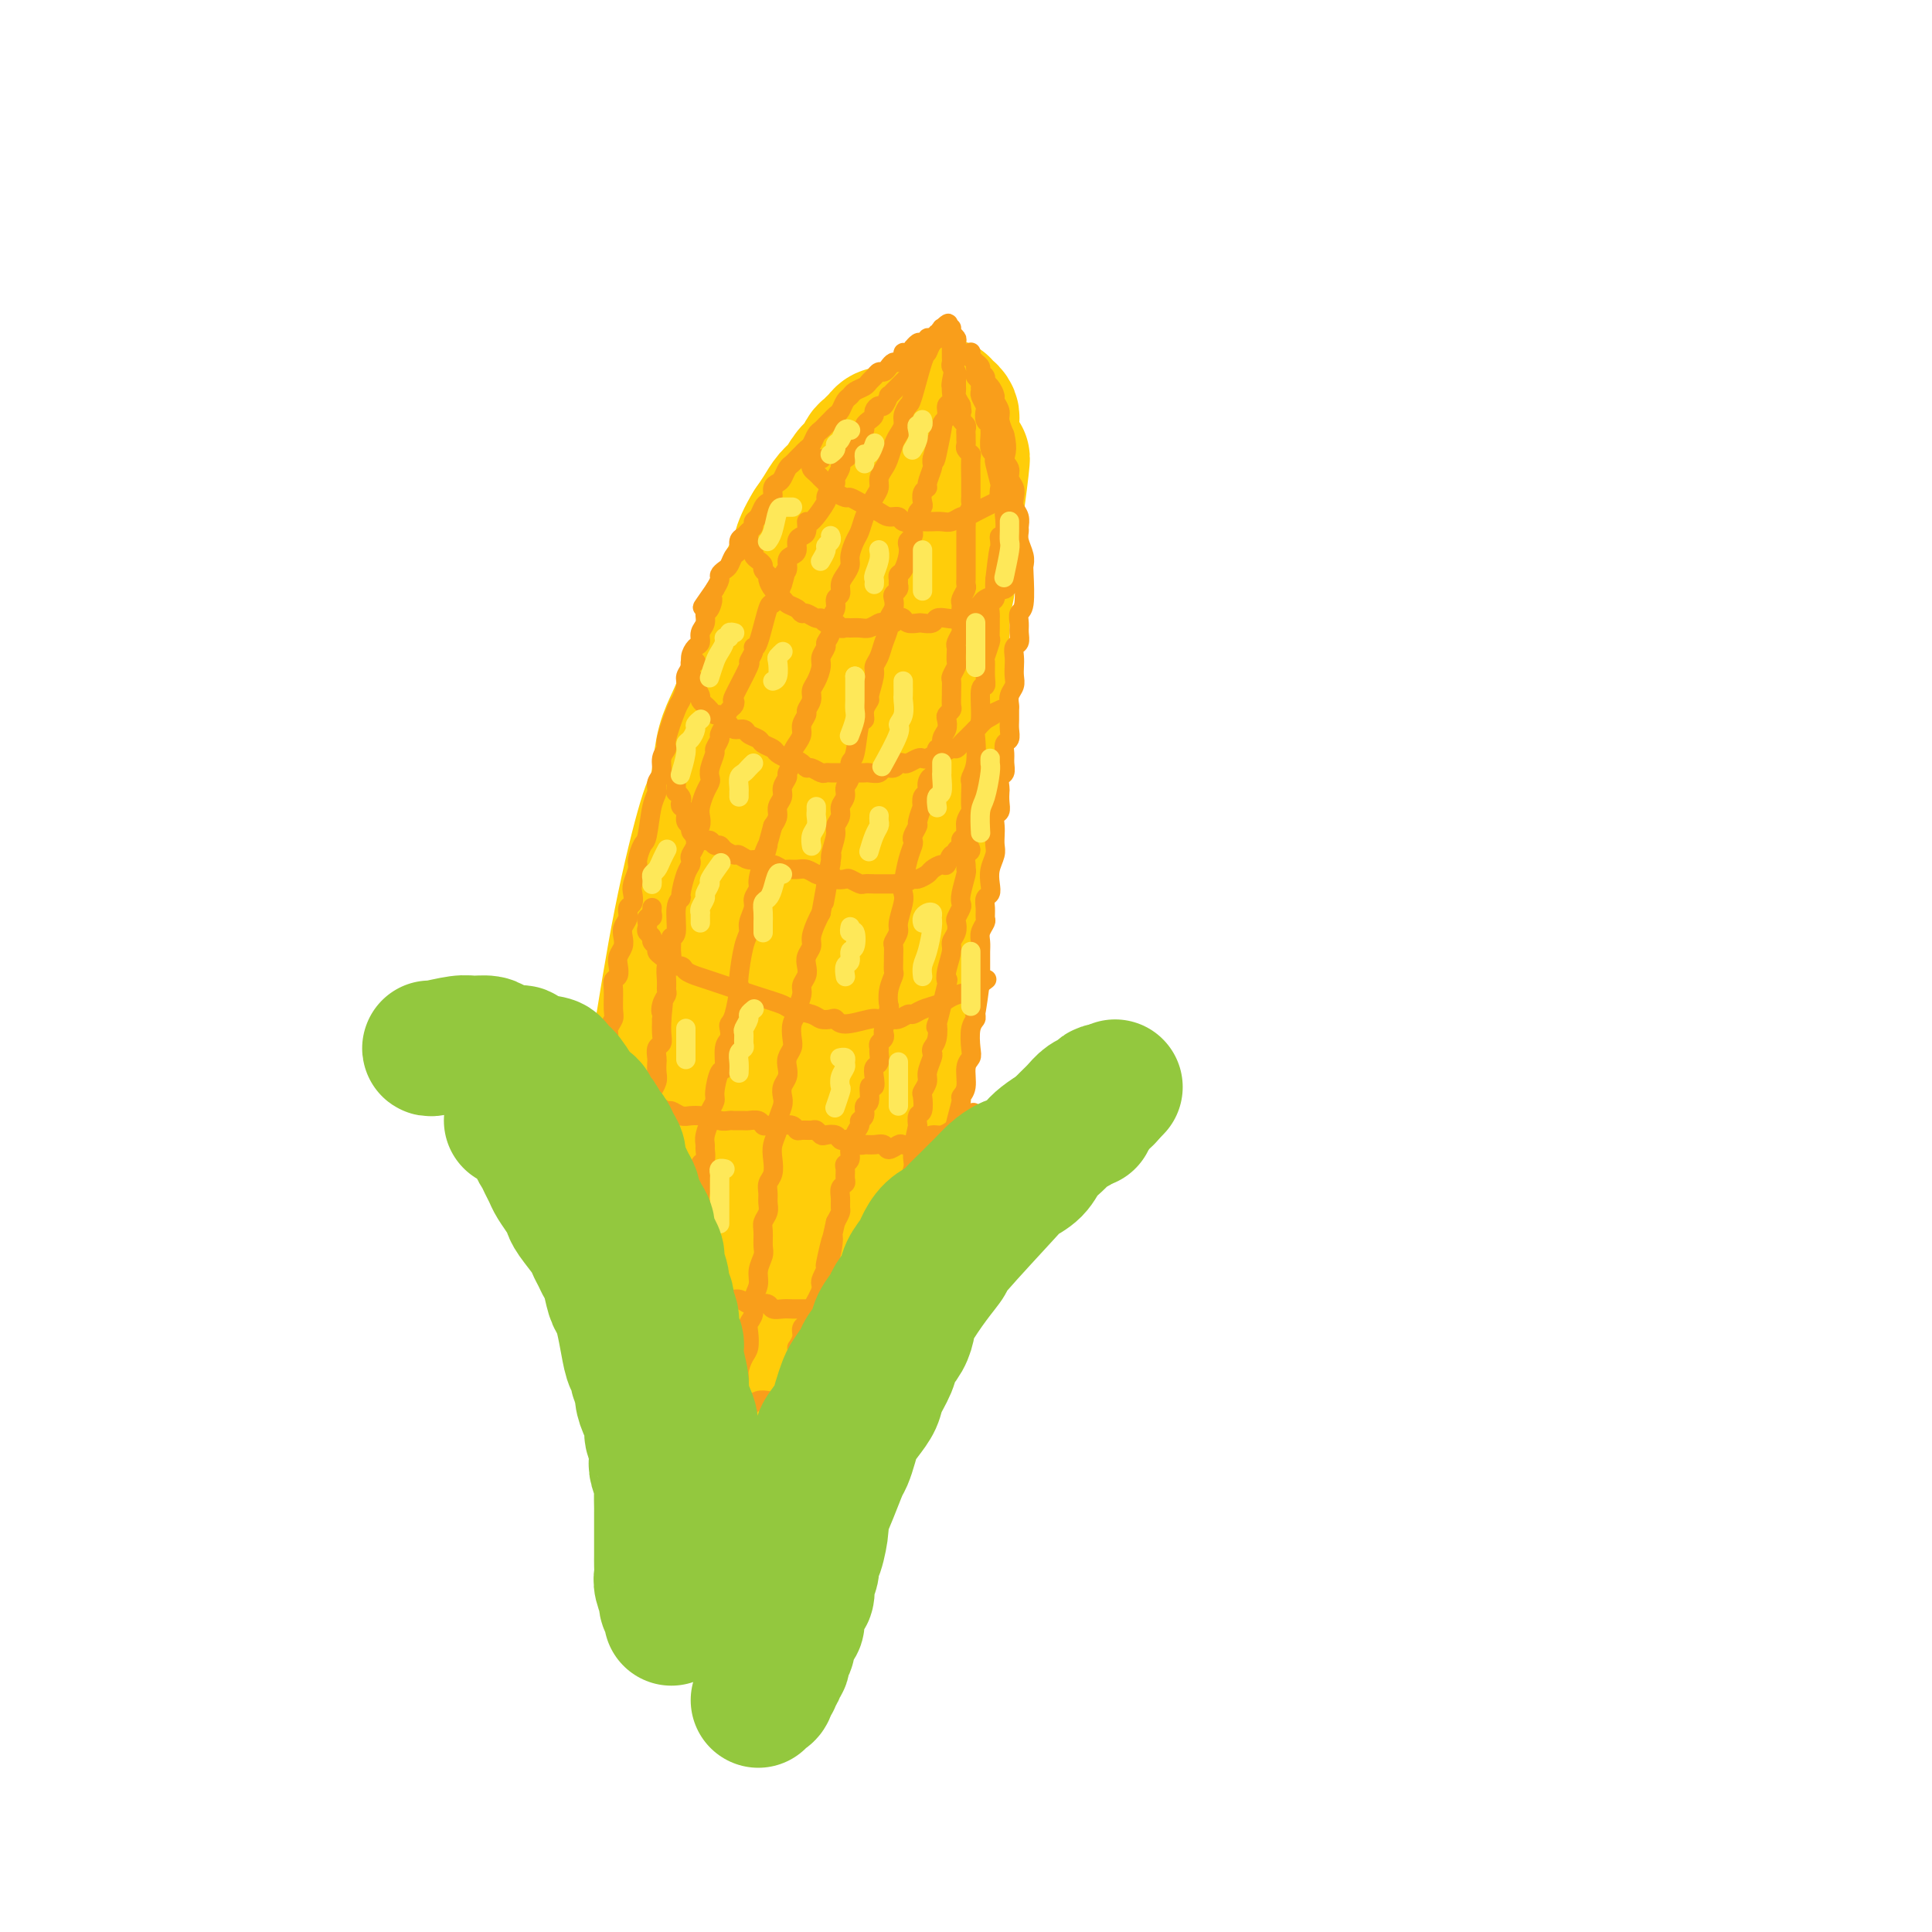 <svg viewBox='0 0 400 400' version='1.1' xmlns='http://www.w3.org/2000/svg' xmlns:xlink='http://www.w3.org/1999/xlink'><g fill='none' stroke='rgb(255,205,10)' stroke-width='28' stroke-linecap='round' stroke-linejoin='round'><path d='M173,160c-0.452,-0.391 -0.905,-0.781 -1,-1c-0.095,-0.219 0.167,-0.266 0,0c-0.167,0.266 -0.762,0.844 -1,1c-0.238,0.156 -0.121,-0.110 0,0c0.121,0.110 0.244,0.596 0,1c-0.244,0.404 -0.854,0.726 -1,1c-0.146,0.274 0.172,0.500 0,1c-0.172,0.500 -0.835,1.274 -1,2c-0.165,0.726 0.167,1.405 0,2c-0.167,0.595 -0.832,1.107 -1,2c-0.168,0.893 0.161,2.166 0,3c-0.161,0.834 -0.813,1.228 -1,2c-0.187,0.772 0.091,1.921 0,3c-0.091,1.079 -0.550,2.087 -1,3c-0.450,0.913 -0.890,1.732 -1,3c-0.110,1.268 0.111,2.985 0,4c-0.111,1.015 -0.555,1.327 -1,2c-0.445,0.673 -0.893,1.705 -1,3c-0.107,1.295 0.125,2.853 0,4c-0.125,1.147 -0.607,1.884 -1,3c-0.393,1.116 -0.698,2.612 -1,4c-0.302,1.388 -0.602,2.667 -1,4c-0.398,1.333 -0.895,2.719 -1,4c-0.105,1.281 0.182,2.456 0,4c-0.182,1.544 -0.833,3.456 -1,5c-0.167,1.544 0.151,2.720 0,4c-0.151,1.280 -0.772,2.662 -1,4c-0.228,1.338 -0.062,2.630 0,4c0.062,1.370 0.021,2.817 0,4c-0.021,1.183 -0.020,2.102 0,3c0.020,0.898 0.061,1.776 0,3c-0.061,1.224 -0.223,2.793 0,4c0.223,1.207 0.832,2.050 1,3c0.168,0.950 -0.106,2.005 0,3c0.106,0.995 0.592,1.930 1,3c0.408,1.070 0.740,2.277 1,3c0.260,0.723 0.450,0.963 1,2c0.550,1.037 1.461,2.870 2,4c0.539,1.130 0.707,1.556 1,2c0.293,0.444 0.713,0.904 1,1c0.287,0.096 0.443,-0.173 1,0c0.557,0.173 1.515,0.786 2,1c0.485,0.214 0.496,0.028 1,0c0.504,-0.028 1.501,0.103 2,0c0.499,-0.103 0.501,-0.440 1,-1c0.499,-0.560 1.496,-1.341 2,-2c0.504,-0.659 0.516,-1.194 1,-2c0.484,-0.806 1.439,-1.884 2,-3c0.561,-1.116 0.729,-2.272 1,-3c0.271,-0.728 0.646,-1.028 1,-2c0.354,-0.972 0.687,-2.614 1,-4c0.313,-1.386 0.606,-2.514 1,-4c0.394,-1.486 0.889,-3.329 1,-5c0.111,-1.671 -0.164,-3.169 0,-5c0.164,-1.831 0.766,-3.996 1,-6c0.234,-2.004 0.102,-3.847 0,-6c-0.102,-2.153 -0.172,-4.615 0,-7c0.172,-2.385 0.586,-4.692 1,-7'/><path d='M184,211c1.085,-9.202 1.796,-12.206 2,-15c0.204,-2.794 -0.100,-5.379 0,-8c0.100,-2.621 0.604,-5.277 1,-8c0.396,-2.723 0.683,-5.514 1,-8c0.317,-2.486 0.663,-4.667 1,-7c0.337,-2.333 0.664,-4.816 1,-7c0.336,-2.184 0.682,-4.067 1,-6c0.318,-1.933 0.607,-3.914 1,-6c0.393,-2.086 0.890,-4.277 1,-6c0.110,-1.723 -0.166,-2.978 0,-5c0.166,-2.022 0.774,-4.811 1,-7c0.226,-2.189 0.072,-3.776 0,-5c-0.072,-1.224 -0.061,-2.083 0,-3c0.061,-0.917 0.171,-1.891 0,-4c-0.171,-2.109 -0.623,-5.353 -1,-7c-0.377,-1.647 -0.678,-1.696 -1,-2c-0.322,-0.304 -0.663,-0.863 -1,-1c-0.337,-0.137 -0.668,0.149 -1,0c-0.332,-0.149 -0.665,-0.732 -1,-1c-0.335,-0.268 -0.671,-0.221 -1,0c-0.329,0.221 -0.651,0.614 -1,1c-0.349,0.386 -0.727,0.764 -1,1c-0.273,0.236 -0.443,0.331 -1,1c-0.557,0.669 -1.500,1.911 -2,3c-0.500,1.089 -0.556,2.023 -1,3c-0.444,0.977 -1.275,1.996 -2,3c-0.725,1.004 -1.345,1.991 -2,3c-0.655,1.009 -1.344,2.039 -2,3c-0.656,0.961 -1.278,1.852 -2,3c-0.722,1.148 -1.545,2.553 -2,4c-0.455,1.447 -0.542,2.935 -1,4c-0.458,1.065 -1.288,1.708 -2,3c-0.712,1.292 -1.308,3.233 -2,5c-0.692,1.767 -1.481,3.360 -2,5c-0.519,1.640 -0.769,3.326 -1,5c-0.231,1.674 -0.443,3.334 -1,5c-0.557,1.666 -1.459,3.337 -2,5c-0.541,1.663 -0.722,3.316 -1,5c-0.278,1.684 -0.652,3.397 -1,5c-0.348,1.603 -0.671,3.095 -1,5c-0.329,1.905 -0.666,4.223 -1,6c-0.334,1.777 -0.667,3.011 -1,5c-0.333,1.989 -0.668,4.731 -1,7c-0.332,2.269 -0.663,4.066 -1,6c-0.337,1.934 -0.680,4.006 -1,6c-0.320,1.994 -0.618,3.910 -1,6c-0.382,2.090 -0.850,4.353 -1,6c-0.150,1.647 0.016,2.677 0,6c-0.016,3.323 -0.215,8.939 0,12c0.215,3.061 0.845,3.568 1,5c0.155,1.432 -0.166,3.789 0,6c0.166,2.211 0.818,4.276 1,6c0.182,1.724 -0.106,3.108 0,5c0.106,1.892 0.606,4.291 1,6c0.394,1.709 0.683,2.729 1,4c0.317,1.271 0.662,2.792 1,4c0.338,1.208 0.669,2.104 1,3'/><path d='M157,276c1.333,7.117 1.667,5.409 2,5c0.333,-0.409 0.666,0.481 1,1c0.334,0.519 0.671,0.668 1,1c0.329,0.332 0.651,0.848 1,1c0.349,0.152 0.724,-0.059 1,0c0.276,0.059 0.454,0.388 1,0c0.546,-0.388 1.459,-1.492 2,-2c0.541,-0.508 0.708,-0.420 1,-1c0.292,-0.580 0.709,-1.827 1,-3c0.291,-1.173 0.455,-2.272 1,-3c0.545,-0.728 1.470,-1.085 2,-2c0.530,-0.915 0.667,-2.390 1,-3c0.333,-0.610 0.864,-0.357 2,-3c1.136,-2.643 2.878,-8.183 4,-11c1.122,-2.817 1.624,-2.910 2,-4c0.376,-1.090 0.625,-3.178 1,-5c0.375,-1.822 0.875,-3.378 1,-5c0.125,-1.622 -0.125,-3.309 0,-5c0.125,-1.691 0.625,-3.385 1,-5c0.375,-1.615 0.625,-3.150 1,-5c0.375,-1.850 0.874,-4.016 1,-6c0.126,-1.984 -0.121,-3.785 0,-6c0.121,-2.215 0.611,-4.842 1,-7c0.389,-2.158 0.678,-3.846 1,-6c0.322,-2.154 0.678,-4.774 1,-7c0.322,-2.226 0.612,-4.059 1,-6c0.388,-1.941 0.874,-3.989 1,-6c0.126,-2.011 -0.110,-3.986 0,-6c0.110,-2.014 0.565,-4.067 1,-6c0.435,-1.933 0.849,-3.744 1,-6c0.151,-2.256 0.041,-4.956 0,-7c-0.041,-2.044 -0.011,-3.431 0,-5c0.011,-1.569 0.003,-3.318 0,-5c-0.003,-1.682 -0.001,-3.296 0,-5c0.001,-1.704 0.000,-3.499 0,-5c-0.000,-1.501 -0.000,-2.709 0,-4c0.000,-1.291 -0.000,-2.665 0,-4c0.000,-1.335 0.000,-2.631 0,-4c-0.000,-1.369 -0.001,-2.813 0,-4c0.001,-1.187 0.004,-2.118 0,-3c-0.004,-0.882 -0.015,-1.714 0,-3c0.015,-1.286 0.056,-3.027 0,-4c-0.056,-0.973 -0.210,-1.177 0,-2c0.210,-0.823 0.784,-2.263 1,-3c0.216,-0.737 0.073,-0.771 0,-1c-0.073,-0.229 -0.075,-0.653 0,-1c0.075,-0.347 0.227,-0.615 0,-1c-0.227,-0.385 -0.833,-0.886 -1,-1c-0.167,-0.114 0.106,0.158 0,0c-0.106,-0.158 -0.591,-0.745 -1,-1c-0.409,-0.255 -0.743,-0.180 -1,0c-0.257,0.180 -0.439,0.463 -1,1c-0.561,0.537 -1.502,1.329 -2,2c-0.498,0.671 -0.552,1.220 -1,2c-0.448,0.780 -1.288,1.789 -2,3c-0.712,1.211 -1.294,2.624 -2,4c-0.706,1.376 -1.536,2.717 -2,4c-0.464,1.283 -0.561,2.510 -1,4c-0.439,1.490 -1.219,3.245 -2,5'/><path d='M177,127c-3.202,6.073 -4.209,8.754 -5,11c-0.791,2.246 -1.368,4.055 -2,6c-0.632,1.945 -1.321,4.025 -2,6c-0.679,1.975 -1.350,3.845 -2,6c-0.650,2.155 -1.280,4.596 -2,7c-0.720,2.404 -1.531,4.771 -2,7c-0.469,2.229 -0.598,4.320 -1,6c-0.402,1.680 -1.077,2.950 -2,7c-0.923,4.050 -2.093,10.882 -3,15c-0.907,4.118 -1.549,5.522 -2,8c-0.451,2.478 -0.709,6.029 -1,8c-0.291,1.971 -0.615,2.363 -1,8c-0.385,5.637 -0.832,16.519 -1,22c-0.168,5.481 -0.056,5.562 0,7c0.056,1.438 0.056,4.232 0,7c-0.056,2.768 -0.170,5.510 0,8c0.170,2.490 0.622,4.729 1,7c0.378,2.271 0.683,4.575 1,7c0.317,2.425 0.647,4.971 1,7c0.353,2.029 0.728,3.541 1,5c0.272,1.459 0.439,2.864 1,4c0.561,1.136 1.516,2.003 2,3c0.484,0.997 0.497,2.123 1,3c0.503,0.877 1.497,1.503 2,2c0.503,0.497 0.515,0.864 1,1c0.485,0.136 1.443,0.042 2,0c0.557,-0.042 0.711,-0.033 1,0c0.289,0.033 0.711,0.089 1,0c0.289,-0.089 0.443,-0.322 1,-1c0.557,-0.678 1.515,-1.800 2,-3c0.485,-1.200 0.497,-2.477 1,-4c0.503,-1.523 1.497,-3.291 2,-5c0.503,-1.709 0.516,-3.359 1,-5c0.484,-1.641 1.439,-3.273 2,-5c0.561,-1.727 0.728,-3.548 1,-5c0.272,-1.452 0.650,-2.536 1,-4c0.350,-1.464 0.671,-3.310 1,-5c0.329,-1.690 0.664,-3.225 1,-5c0.336,-1.775 0.671,-3.789 1,-6c0.329,-2.211 0.651,-4.619 1,-7c0.349,-2.381 0.723,-4.736 1,-7c0.277,-2.264 0.455,-4.438 1,-7c0.545,-2.562 1.455,-5.511 2,-8c0.545,-2.489 0.723,-4.516 1,-7c0.277,-2.484 0.651,-5.423 1,-8c0.349,-2.577 0.671,-4.790 1,-7c0.329,-2.210 0.666,-4.416 1,-7c0.334,-2.584 0.667,-5.546 1,-8c0.333,-2.454 0.667,-4.398 1,-7c0.333,-2.602 0.663,-5.860 1,-9c0.337,-3.140 0.679,-6.163 1,-9c0.321,-2.837 0.622,-5.489 1,-8c0.378,-2.511 0.833,-4.880 1,-7c0.167,-2.120 0.045,-3.991 0,-6c-0.045,-2.009 -0.012,-4.156 0,-6c0.012,-1.844 0.003,-3.384 0,-5c-0.003,-1.616 -0.002,-3.308 0,-5'/><path d='M195,129c-0.466,-4.953 -1.631,-6.335 -2,-8c-0.369,-1.665 0.057,-3.612 0,-5c-0.057,-1.388 -0.596,-2.217 -1,-4c-0.404,-1.783 -0.671,-4.519 -1,-6c-0.329,-1.481 -0.718,-1.706 -1,-2c-0.282,-0.294 -0.457,-0.656 -1,-1c-0.543,-0.344 -1.455,-0.670 -2,-1c-0.545,-0.330 -0.722,-0.666 -1,-1c-0.278,-0.334 -0.655,-0.667 -1,-1c-0.345,-0.333 -0.656,-0.665 -1,-1c-0.344,-0.335 -0.722,-0.672 -1,-1c-0.278,-0.328 -0.458,-0.647 -1,-1c-0.542,-0.353 -1.447,-0.742 -2,-1c-0.553,-0.258 -0.753,-0.387 -1,0c-0.247,0.387 -0.541,1.291 -1,2c-0.459,0.709 -1.081,1.225 -2,2c-0.919,0.775 -2.133,1.811 -3,3c-0.867,1.189 -1.387,2.531 -2,4c-0.613,1.469 -1.319,3.063 -2,5c-0.681,1.937 -1.337,4.216 -2,6c-0.663,1.784 -1.332,3.073 -2,5c-0.668,1.927 -1.334,4.491 -2,7c-0.666,2.509 -1.333,4.962 -2,7c-0.667,2.038 -1.335,3.659 -2,6c-0.665,2.341 -1.329,5.400 -2,8c-0.671,2.600 -1.350,4.739 -2,7c-0.650,2.261 -1.272,4.642 -2,7c-0.728,2.358 -1.561,4.692 -2,7c-0.439,2.308 -0.484,4.588 -1,7c-0.516,2.412 -1.504,4.954 -2,7c-0.496,2.046 -0.501,3.595 -1,6c-0.499,2.405 -1.492,5.666 -2,8c-0.508,2.334 -0.532,3.740 -1,6c-0.468,2.260 -1.379,5.374 -2,8c-0.621,2.626 -0.952,4.764 -1,7c-0.048,2.236 0.186,4.570 0,7c-0.186,2.430 -0.793,4.956 -1,7c-0.207,2.044 -0.014,3.605 0,6c0.014,2.395 -0.151,5.623 0,8c0.151,2.377 0.618,3.901 1,6c0.382,2.099 0.680,4.771 1,7c0.320,2.229 0.663,4.014 1,6c0.337,1.986 0.668,4.172 1,6c0.332,1.828 0.666,3.298 1,5c0.334,1.702 0.667,3.635 1,5c0.333,1.365 0.666,2.161 1,3c0.334,0.839 0.668,1.720 1,3c0.332,1.280 0.663,2.960 1,4c0.337,1.040 0.682,1.442 1,2c0.318,0.558 0.610,1.274 1,2c0.390,0.726 0.878,1.463 1,2c0.122,0.537 -0.122,0.874 0,1c0.122,0.126 0.610,0.042 1,0c0.390,-0.042 0.682,-0.042 1,0c0.318,0.042 0.663,0.125 1,0c0.337,-0.125 0.668,-0.457 1,-1c0.332,-0.543 0.666,-1.298 1,-2c0.334,-0.702 0.667,-1.351 1,-2'/><path d='M158,296c1.329,-1.342 1.652,-2.196 2,-3c0.348,-0.804 0.722,-1.558 1,-2c0.278,-0.442 0.460,-0.570 1,-1c0.540,-0.430 1.439,-1.161 2,-2c0.561,-0.839 0.784,-1.787 1,-3c0.216,-1.213 0.425,-2.690 1,-4c0.575,-1.310 1.516,-2.452 2,-4c0.484,-1.548 0.511,-3.500 1,-5c0.489,-1.500 1.441,-2.548 2,-4c0.559,-1.452 0.727,-3.310 1,-5c0.273,-1.690 0.652,-3.214 1,-5c0.348,-1.786 0.667,-3.834 1,-5c0.333,-1.166 0.682,-1.450 1,-7c0.318,-5.550 0.606,-16.366 1,-22c0.394,-5.634 0.894,-6.087 1,-8c0.106,-1.913 -0.183,-5.285 0,-8c0.183,-2.715 0.838,-4.774 1,-7c0.162,-2.226 -0.168,-4.618 0,-7c0.168,-2.382 0.833,-4.752 1,-7c0.167,-2.248 -0.163,-4.373 0,-7c0.163,-2.627 0.818,-5.756 1,-8c0.182,-2.244 -0.110,-3.604 0,-6c0.110,-2.396 0.621,-5.830 1,-8c0.379,-2.170 0.627,-3.077 1,-5c0.373,-1.923 0.870,-4.863 1,-7c0.130,-2.137 -0.106,-3.471 0,-5c0.106,-1.529 0.554,-3.254 1,-5c0.446,-1.746 0.889,-3.513 1,-5c0.111,-1.487 -0.111,-2.694 0,-4c0.111,-1.306 0.556,-2.713 1,-4c0.444,-1.287 0.889,-2.456 1,-4c0.111,-1.544 -0.110,-3.462 0,-5c0.110,-1.538 0.551,-2.695 1,-4c0.449,-1.305 0.905,-2.758 1,-4c0.095,-1.242 -0.170,-2.273 0,-3c0.170,-0.727 0.774,-1.150 1,-2c0.226,-0.850 0.072,-2.126 0,-3c-0.072,-0.874 -0.062,-1.347 0,-2c0.062,-0.653 0.175,-1.485 0,-2c-0.175,-0.515 -0.638,-0.712 -1,-1c-0.362,-0.288 -0.621,-0.666 -1,-1c-0.379,-0.334 -0.876,-0.626 -1,-1c-0.124,-0.374 0.125,-0.832 0,-1c-0.125,-0.168 -0.625,-0.046 -1,0c-0.375,0.046 -0.625,0.015 -1,0c-0.375,-0.015 -0.874,-0.015 -1,0c-0.126,0.015 0.121,0.046 0,0c-0.121,-0.046 -0.610,-0.168 -1,0c-0.390,0.168 -0.681,0.626 -1,1c-0.319,0.374 -0.666,0.665 -1,1c-0.334,0.335 -0.656,0.712 -1,1c-0.344,0.288 -0.711,0.485 -1,1c-0.289,0.515 -0.500,1.348 -1,2c-0.500,0.652 -1.289,1.122 -2,2c-0.711,0.878 -1.345,2.163 -2,3c-0.655,0.837 -1.330,1.225 -2,2c-0.670,0.775 -1.334,1.936 -2,3c-0.666,1.064 -1.333,2.032 -2,3'/><path d='M168,109c-2.888,4.623 -2.608,6.681 -3,8c-0.392,1.319 -1.456,1.901 -2,3c-0.544,1.099 -0.569,2.716 -1,4c-0.431,1.284 -1.270,2.236 -2,4c-0.730,1.764 -1.351,4.339 -2,6c-0.649,1.661 -1.326,2.406 -2,4c-0.674,1.594 -1.346,4.035 -2,6c-0.654,1.965 -1.289,3.455 -2,5c-0.711,1.545 -1.498,3.147 -2,5c-0.502,1.853 -0.719,3.958 -1,6c-0.281,2.042 -0.625,4.021 -1,5c-0.375,0.979 -0.782,0.957 -2,5c-1.218,4.043 -3.247,12.151 -5,21c-1.753,8.849 -3.230,18.438 -4,23c-0.770,4.562 -0.833,4.095 -1,5c-0.167,0.905 -0.439,3.180 -1,6c-0.561,2.820 -1.412,6.183 -2,10c-0.588,3.817 -0.915,8.086 -1,10c-0.085,1.914 0.071,1.473 0,5c-0.071,3.527 -0.370,11.021 0,16c0.370,4.979 1.410,7.445 2,9c0.590,1.555 0.732,2.201 1,3c0.268,0.799 0.663,1.750 1,3c0.337,1.250 0.615,2.799 1,4c0.385,1.201 0.877,2.055 1,3c0.123,0.945 -0.122,1.982 0,3c0.122,1.018 0.610,2.016 1,3c0.390,0.984 0.683,1.954 1,3c0.317,1.046 0.659,2.168 1,3c0.341,0.832 0.683,1.375 1,2c0.317,0.625 0.610,1.333 1,2c0.390,0.667 0.877,1.292 1,2c0.123,0.708 -0.118,1.500 0,2c0.118,0.500 0.595,0.710 1,1c0.405,0.290 0.737,0.662 1,1c0.263,0.338 0.456,0.642 1,1c0.544,0.358 1.440,0.772 2,1c0.560,0.228 0.784,0.272 1,0c0.216,-0.272 0.424,-0.861 1,-1c0.576,-0.139 1.520,0.170 2,0c0.480,-0.170 0.495,-0.819 1,-1c0.505,-0.181 1.501,0.107 2,0c0.499,-0.107 0.501,-0.609 1,-1c0.499,-0.391 1.495,-0.672 2,-1c0.505,-0.328 0.521,-0.704 1,-1c0.479,-0.296 1.423,-0.513 2,-1c0.577,-0.487 0.789,-1.243 1,-2'/><path d='M163,304c2.793,-1.788 2.776,-2.259 3,-3c0.224,-0.741 0.690,-1.753 1,-3c0.310,-1.247 0.464,-2.731 1,-4c0.536,-1.269 1.454,-2.324 2,-3c0.546,-0.676 0.720,-0.973 1,-3c0.280,-2.027 0.668,-5.785 1,-8c0.332,-2.215 0.610,-2.888 1,-4c0.390,-1.112 0.893,-2.662 1,-4c0.107,-1.338 -0.184,-2.464 0,-4c0.184,-1.536 0.841,-3.483 1,-5c0.159,-1.517 -0.179,-2.603 0,-4c0.179,-1.397 0.875,-3.104 1,-4c0.125,-0.896 -0.321,-0.980 0,-4c0.321,-3.020 1.410,-8.975 2,-12c0.590,-3.025 0.683,-3.120 1,-4c0.317,-0.880 0.860,-2.545 1,-4c0.140,-1.455 -0.121,-2.699 0,-4c0.121,-1.301 0.625,-2.659 1,-4c0.375,-1.341 0.622,-2.665 1,-4c0.378,-1.335 0.889,-2.682 1,-4c0.111,-1.318 -0.176,-2.606 0,-4c0.176,-1.394 0.817,-2.894 1,-4c0.183,-1.106 -0.091,-1.819 0,-3c0.091,-1.181 0.546,-2.830 1,-4c0.454,-1.170 0.906,-1.863 1,-3c0.094,-1.137 -0.171,-2.720 0,-4c0.171,-1.280 0.777,-2.257 1,-3c0.223,-0.743 0.063,-1.251 0,-2c-0.063,-0.749 -0.031,-1.738 0,-3c0.031,-1.262 0.060,-2.797 0,-4c-0.060,-1.203 -0.208,-2.072 0,-3c0.208,-0.928 0.773,-1.913 1,-3c0.227,-1.087 0.118,-2.276 0,-3c-0.118,-0.724 -0.243,-0.985 0,-2c0.243,-1.015 0.854,-2.785 1,-4c0.146,-1.215 -0.172,-1.876 0,-3c0.172,-1.124 0.835,-2.713 1,-4c0.165,-1.287 -0.167,-2.273 0,-3c0.167,-0.727 0.833,-1.194 1,-2c0.167,-0.806 -0.167,-1.949 0,-3c0.167,-1.051 0.833,-2.010 1,-3c0.167,-0.990 -0.165,-2.011 0,-3c0.165,-0.989 0.828,-1.944 1,-3c0.172,-1.056 -0.146,-2.212 0,-3c0.146,-0.788 0.757,-1.208 1,-2c0.243,-0.792 0.117,-1.955 0,-3c-0.117,-1.045 -0.224,-1.971 0,-3c0.224,-1.029 0.778,-2.163 1,-3c0.222,-0.837 0.112,-1.379 0,-2c-0.112,-0.621 -0.227,-1.321 0,-2c0.227,-0.679 0.797,-1.336 1,-2c0.203,-0.664 0.040,-1.336 0,-2c-0.040,-0.664 0.042,-1.319 0,-2c-0.042,-0.681 -0.207,-1.389 0,-2c0.207,-0.611 0.787,-1.126 1,-2c0.213,-0.874 0.061,-2.107 0,-3c-0.061,-0.893 -0.030,-1.447 0,-2'/><path d='M197,109c3.789,-25.949 1.761,-9.323 1,-4c-0.761,5.323 -0.257,-0.657 0,-3c0.257,-2.343 0.265,-1.050 0,-1c-0.265,0.050 -0.803,-1.142 -1,-2c-0.197,-0.858 -0.053,-1.382 0,-2c0.053,-0.618 0.014,-1.332 0,-2c-0.014,-0.668 -0.004,-1.292 0,-2c0.004,-0.708 0.001,-1.499 0,-2c-0.001,-0.501 0.001,-0.711 0,-1c-0.001,-0.289 -0.003,-0.656 0,-1c0.003,-0.344 0.011,-0.666 0,-1c-0.011,-0.334 -0.042,-0.682 0,-1c0.042,-0.318 0.156,-0.607 0,-1c-0.156,-0.393 -0.581,-0.890 -1,-1c-0.419,-0.110 -0.830,0.167 -1,0c-0.170,-0.167 -0.098,-0.776 0,-1c0.098,-0.224 0.222,-0.061 0,0c-0.222,0.061 -0.792,0.020 -1,0c-0.208,-0.020 -0.056,-0.019 0,0c0.056,0.019 0.015,0.055 0,0c-0.015,-0.055 -0.004,-0.200 0,0c0.004,0.200 0.001,0.744 0,1c-0.001,0.256 -0.000,0.223 0,1c0.000,0.777 0.000,2.365 0,3c-0.000,0.635 -0.000,0.318 0,0'/></g>
<g fill='none' stroke='rgb(249,158,27)' stroke-width='4' stroke-linecap='round' stroke-linejoin='round'><path d='M196,70c0.111,0.000 0.222,0.000 0,0c-0.222,-0.000 -0.777,-0.000 -1,0c-0.223,0.000 -0.115,0.000 0,0c0.115,-0.000 0.237,-0.001 0,0c-0.237,0.001 -0.833,0.004 -1,0c-0.167,-0.004 0.096,-0.015 0,0c-0.096,0.015 -0.550,0.055 -1,0c-0.450,-0.055 -0.895,-0.207 -1,0c-0.105,0.207 0.130,0.772 0,1c-0.130,0.228 -0.626,0.118 -1,0c-0.374,-0.118 -0.626,-0.242 -1,0c-0.374,0.242 -0.870,0.852 -1,1c-0.130,0.148 0.106,-0.167 0,0c-0.106,0.167 -0.553,0.814 -1,1c-0.447,0.186 -0.893,-0.091 -1,0c-0.107,0.091 0.126,0.550 0,1c-0.126,0.450 -0.611,0.890 -1,1c-0.389,0.110 -0.681,-0.111 -1,0c-0.319,0.111 -0.663,0.555 -1,1c-0.337,0.445 -0.667,0.893 -1,1c-0.333,0.107 -0.670,-0.126 -1,0c-0.330,0.126 -0.652,0.611 -1,1c-0.348,0.389 -0.723,0.680 -1,1c-0.277,0.320 -0.455,0.667 -1,1c-0.545,0.333 -1.455,0.653 -2,1c-0.545,0.347 -0.723,0.723 -1,1c-0.277,0.277 -0.651,0.455 -1,1c-0.349,0.545 -0.671,1.456 -1,2c-0.329,0.544 -0.666,0.722 -1,1c-0.334,0.278 -0.667,0.656 -1,1c-0.333,0.344 -0.667,0.656 -1,1c-0.333,0.344 -0.667,0.722 -1,1c-0.333,0.278 -0.667,0.456 -1,1c-0.333,0.544 -0.667,1.456 -1,2c-0.333,0.544 -0.667,0.722 -1,1c-0.333,0.278 -0.667,0.655 -1,1c-0.333,0.345 -0.666,0.656 -1,1c-0.334,0.344 -0.668,0.721 -1,1c-0.332,0.279 -0.663,0.460 -1,1c-0.337,0.540 -0.682,1.440 -1,2c-0.318,0.560 -0.610,0.779 -1,1c-0.390,0.221 -0.878,0.444 -1,1c-0.122,0.556 0.121,1.444 0,2c-0.121,0.556 -0.606,0.779 -1,1c-0.394,0.221 -0.697,0.440 -1,1c-0.303,0.560 -0.606,1.460 -1,2c-0.394,0.540 -0.880,0.721 -1,1c-0.120,0.279 0.126,0.656 0,1c-0.126,0.344 -0.625,0.654 -1,1c-0.375,0.346 -0.625,0.726 -1,1c-0.375,0.274 -0.874,0.440 -1,1c-0.126,0.560 0.120,1.512 0,2c-0.120,0.488 -0.606,0.511 -1,1c-0.394,0.489 -0.697,1.443 -1,2c-0.303,0.557 -0.607,0.716 -1,1c-0.393,0.284 -0.875,0.692 -1,1c-0.125,0.308 0.107,0.517 0,1c-0.107,0.483 -0.554,1.242 -1,2'/><path d='M148,122c-4.421,6.374 -1.973,2.810 -1,2c0.973,-0.810 0.472,1.135 0,2c-0.472,0.865 -0.914,0.651 -1,1c-0.086,0.349 0.183,1.262 0,2c-0.183,0.738 -0.818,1.300 -1,2c-0.182,0.700 0.091,1.539 0,2c-0.091,0.461 -0.545,0.545 -1,1c-0.455,0.455 -0.910,1.281 -1,2c-0.090,0.719 0.184,1.329 0,2c-0.184,0.671 -0.828,1.402 -1,2c-0.172,0.598 0.127,1.063 0,2c-0.127,0.937 -0.679,2.347 -1,3c-0.321,0.653 -0.411,0.549 -1,2c-0.589,1.451 -1.679,4.458 -2,6c-0.321,1.542 0.125,1.621 0,2c-0.125,0.379 -0.821,1.060 -1,2c-0.179,0.940 0.159,2.140 0,3c-0.159,0.860 -0.816,1.380 -1,2c-0.184,0.620 0.104,1.339 0,2c-0.104,0.661 -0.601,1.264 -1,3c-0.399,1.736 -0.699,4.604 -1,6c-0.301,1.396 -0.603,1.318 -1,2c-0.397,0.682 -0.890,2.123 -1,3c-0.110,0.877 0.163,1.190 0,2c-0.163,0.810 -0.761,2.118 -1,3c-0.239,0.882 -0.120,1.338 0,2c0.120,0.662 0.242,1.528 0,2c-0.242,0.472 -0.849,0.549 -1,1c-0.151,0.451 0.152,1.276 0,2c-0.152,0.724 -0.759,1.349 -1,2c-0.241,0.651 -0.116,1.330 0,2c0.116,0.670 0.223,1.331 0,2c-0.223,0.669 -0.778,1.346 -1,2c-0.222,0.654 -0.112,1.285 0,2c0.112,0.715 0.227,1.514 0,2c-0.227,0.486 -0.797,0.658 -1,1c-0.203,0.342 -0.039,0.854 0,2c0.039,1.146 -0.046,2.925 0,4c0.046,1.075 0.224,1.447 0,2c-0.224,0.553 -0.848,1.289 -1,2c-0.152,0.711 0.170,1.398 0,2c-0.170,0.602 -0.830,1.120 -1,2c-0.170,0.880 0.150,2.122 0,3c-0.150,0.878 -0.771,1.391 -1,2c-0.229,0.609 -0.065,1.314 0,2c0.065,0.686 0.031,1.354 0,2c-0.031,0.646 -0.061,1.269 0,2c0.061,0.731 0.212,1.571 0,2c-0.212,0.429 -0.788,0.448 -1,1c-0.212,0.552 -0.061,1.639 0,3c0.061,1.361 0.030,2.997 0,4c-0.030,1.003 -0.060,1.372 0,2c0.060,0.628 0.208,1.515 0,2c-0.208,0.485 -0.774,0.567 -1,1c-0.226,0.433 -0.113,1.216 0,2'/><path d='M122,245c-1.546,10.928 -0.410,4.749 0,3c0.410,-1.749 0.096,0.932 0,2c-0.096,1.068 0.027,0.524 0,1c-0.027,0.476 -0.203,1.972 0,3c0.203,1.028 0.787,1.588 1,2c0.213,0.412 0.056,0.675 0,1c-0.056,0.325 -0.011,0.711 0,1c0.011,0.289 -0.011,0.482 0,1c0.011,0.518 0.056,1.363 0,2c-0.056,0.637 -0.211,1.067 0,1c0.211,-0.067 0.789,-0.632 1,1c0.211,1.632 0.056,5.461 0,7c-0.056,1.539 -0.011,0.787 0,1c0.011,0.213 -0.011,1.390 0,2c0.011,0.610 0.056,0.653 0,1c-0.056,0.347 -0.212,0.996 0,2c0.212,1.004 0.793,2.362 1,3c0.207,0.638 0.041,0.557 0,1c-0.041,0.443 0.042,1.411 0,2c-0.042,0.589 -0.208,0.799 0,1c0.208,0.201 0.792,0.392 1,1c0.208,0.608 0.042,1.634 0,2c-0.042,0.366 0.040,0.073 0,1c-0.040,0.927 -0.203,3.073 0,4c0.203,0.927 0.771,0.633 1,1c0.229,0.367 0.118,1.394 0,2c-0.118,0.606 -0.243,0.791 0,1c0.243,0.209 0.854,0.441 1,1c0.146,0.559 -0.172,1.444 0,2c0.172,0.556 0.835,0.783 1,1c0.165,0.217 -0.167,0.426 0,1c0.167,0.574 0.832,1.515 1,2c0.168,0.485 -0.161,0.515 0,1c0.161,0.485 0.813,1.424 1,2c0.187,0.576 -0.089,0.788 0,1c0.089,0.212 0.545,0.424 1,1c0.455,0.576 0.911,1.516 1,2c0.089,0.484 -0.187,0.511 0,1c0.187,0.489 0.839,1.440 1,2c0.161,0.560 -0.168,0.727 0,1c0.168,0.273 0.833,0.650 1,1c0.167,0.350 -0.165,0.672 0,1c0.165,0.328 0.828,0.661 1,1c0.172,0.339 -0.146,0.682 0,1c0.146,0.318 0.756,0.610 1,1c0.244,0.390 0.122,0.878 0,1c-0.122,0.122 -0.244,-0.121 0,0c0.244,0.121 0.854,0.607 1,1c0.146,0.393 -0.171,0.694 0,1c0.171,0.306 0.829,0.618 1,1c0.171,0.382 -0.146,0.834 0,1c0.146,0.166 0.756,0.048 1,0c0.244,-0.048 0.122,-0.024 0,0'/><path d='M140,323c2.106,4.889 0.372,1.113 0,0c-0.372,-1.113 0.617,0.438 1,1c0.383,0.562 0.159,0.137 0,0c-0.159,-0.137 -0.253,0.015 0,0c0.253,-0.015 0.853,-0.196 1,0c0.147,0.196 -0.158,0.771 0,1c0.158,0.229 0.778,0.114 1,0c0.222,-0.114 0.045,-0.227 0,0c-0.045,0.227 0.040,0.794 0,1c-0.040,0.206 -0.207,0.050 0,0c0.207,-0.050 0.788,0.004 1,0c0.212,-0.004 0.057,-0.067 0,0c-0.057,0.067 -0.015,0.263 0,0c0.015,-0.263 0.004,-0.985 0,-1c-0.004,-0.015 -0.001,0.675 0,1c0.001,0.325 0.000,0.283 0,0c-0.000,-0.283 -0.000,-0.808 0,-1c0.000,-0.192 0.000,-0.052 0,0c-0.000,0.052 -0.000,0.015 0,0c0.000,-0.015 0.000,-0.007 0,0c-0.000,0.007 -0.000,0.013 0,0c0.000,-0.013 0.001,-0.046 0,0c-0.001,0.046 -0.004,0.171 0,0c0.004,-0.171 0.015,-0.637 0,-1c-0.015,-0.363 -0.057,-0.623 0,-1c0.057,-0.377 0.212,-0.871 0,-1c-0.212,-0.129 -0.793,0.106 -1,0c-0.207,-0.106 -0.042,-0.553 0,-1c0.042,-0.447 -0.040,-0.894 0,-1c0.040,-0.106 0.203,0.130 0,0c-0.203,-0.130 -0.772,-0.626 -1,-1c-0.228,-0.374 -0.114,-0.625 0,-1c0.114,-0.375 0.228,-0.874 0,-1c-0.228,-0.126 -0.797,0.120 -1,0c-0.203,-0.120 -0.040,-0.606 0,-1c0.040,-0.394 -0.042,-0.697 0,-1c0.042,-0.303 0.207,-0.606 0,-1c-0.207,-0.394 -0.787,-0.880 -1,-1c-0.213,-0.120 -0.061,0.127 0,0c0.061,-0.127 0.031,-0.629 0,-1c-0.031,-0.371 -0.061,-0.610 0,-1c0.061,-0.390 0.214,-0.929 0,-1c-0.214,-0.071 -0.793,0.328 -1,0c-0.207,-0.328 -0.041,-1.383 0,-2c0.041,-0.617 -0.042,-0.795 0,-1c0.042,-0.205 0.208,-0.436 0,-1c-0.208,-0.564 -0.792,-1.462 -1,-2c-0.208,-0.538 -0.042,-0.718 0,-1c0.042,-0.282 -0.041,-0.667 0,-1c0.041,-0.333 0.207,-0.614 0,-1c-0.207,-0.386 -0.788,-0.877 -1,-1c-0.212,-0.123 -0.057,0.121 0,0c0.057,-0.121 0.016,-0.606 0,-1c-0.016,-0.394 -0.008,-0.697 0,-1'/><path d='M137,298c-1.022,-4.264 -0.078,-2.424 0,-2c0.078,0.424 -0.711,-0.569 -1,-1c-0.289,-0.431 -0.077,-0.300 0,-1c0.077,-0.700 0.021,-2.233 0,-3c-0.021,-0.767 -0.006,-0.770 0,-1c0.006,-0.230 0.002,-0.689 0,-1c-0.002,-0.311 -0.001,-0.476 0,-1c0.001,-0.524 0.001,-1.408 0,-2c-0.001,-0.592 -0.004,-0.894 0,-1c0.004,-0.106 0.015,-0.017 0,-1c-0.015,-0.983 -0.057,-3.037 0,-4c0.057,-0.963 0.211,-0.835 0,-1c-0.211,-0.165 -0.789,-0.621 -1,-1c-0.211,-0.379 -0.057,-0.679 0,-1c0.057,-0.321 0.015,-0.662 0,-1c-0.015,-0.338 -0.004,-0.672 0,-1c0.004,-0.328 0.002,-0.649 0,-1c-0.002,-0.351 -0.004,-0.732 0,-1c0.004,-0.268 0.015,-0.424 0,-1c-0.015,-0.576 -0.057,-1.573 0,-2c0.057,-0.427 0.211,-0.284 0,-1c-0.211,-0.716 -0.789,-2.290 -1,-3c-0.211,-0.710 -0.057,-0.556 0,-1c0.057,-0.444 0.015,-1.485 0,-2c-0.015,-0.515 -0.004,-0.505 0,-1c0.004,-0.495 0.001,-1.494 0,-2c-0.001,-0.506 0.001,-0.517 0,-1c-0.001,-0.483 -0.005,-1.436 0,-2c0.005,-0.564 0.019,-0.738 0,-1c-0.019,-0.262 -0.072,-0.613 0,-1c0.072,-0.387 0.268,-0.809 0,-2c-0.268,-1.191 -1.000,-3.149 -1,-4c-0.000,-0.851 0.732,-0.594 1,-1c0.268,-0.406 0.072,-1.474 0,-2c-0.072,-0.526 -0.020,-0.511 0,-1c0.020,-0.489 0.009,-1.483 0,-2c-0.009,-0.517 -0.017,-0.557 0,-1c0.017,-0.443 0.057,-1.289 0,-2c-0.057,-0.711 -0.211,-1.289 0,-2c0.211,-0.711 0.789,-1.557 1,-2c0.211,-0.443 0.057,-0.485 0,-1c-0.057,-0.515 -0.015,-1.504 0,-2c0.015,-0.496 0.003,-0.499 0,-1c-0.003,-0.501 0.003,-1.499 0,-2c-0.003,-0.501 -0.015,-0.504 0,-1c0.015,-0.496 0.056,-1.485 0,-2c-0.056,-0.515 -0.211,-0.557 0,-1c0.211,-0.443 0.788,-1.289 1,-2c0.212,-0.711 0.061,-1.289 0,-2c-0.061,-0.711 -0.030,-1.555 0,-2c0.030,-0.445 0.061,-0.492 0,-1c-0.061,-0.508 -0.212,-1.476 0,-2c0.212,-0.524 0.788,-0.603 1,-1c0.212,-0.397 0.061,-1.114 0,-2c-0.061,-0.886 -0.030,-1.943 0,-3'/><path d='M137,211c0.635,-6.301 0.223,-3.052 0,-2c-0.223,1.052 -0.257,-0.093 0,-1c0.257,-0.907 0.805,-1.576 1,-2c0.195,-0.424 0.038,-0.603 0,-1c-0.038,-0.397 0.043,-1.013 0,-2c-0.043,-0.987 -0.209,-2.345 0,-3c0.209,-0.655 0.792,-0.605 1,-1c0.208,-0.395 0.041,-1.233 0,-2c-0.041,-0.767 0.046,-1.463 0,-2c-0.046,-0.537 -0.223,-0.915 0,-1c0.223,-0.085 0.847,0.121 1,-1c0.153,-1.121 -0.166,-3.571 0,-5c0.166,-1.429 0.815,-1.836 1,-2c0.185,-0.164 -0.095,-0.085 0,-1c0.095,-0.915 0.565,-2.826 1,-4c0.435,-1.174 0.833,-1.613 1,-2c0.167,-0.387 0.101,-0.722 0,-1c-0.101,-0.278 -0.237,-0.497 0,-1c0.237,-0.503 0.847,-1.288 1,-2c0.153,-0.712 -0.152,-1.349 0,-2c0.152,-0.651 0.763,-1.316 1,-2c0.237,-0.684 0.102,-1.387 0,-2c-0.102,-0.613 -0.172,-1.136 0,-2c0.172,-0.864 0.586,-2.071 1,-3c0.414,-0.929 0.828,-1.582 1,-2c0.172,-0.418 0.103,-0.602 0,-1c-0.103,-0.398 -0.239,-1.008 0,-2c0.239,-0.992 0.853,-2.364 1,-3c0.147,-0.636 -0.171,-0.537 0,-1c0.171,-0.463 0.833,-1.490 1,-2c0.167,-0.510 -0.162,-0.503 0,-1c0.162,-0.497 0.815,-1.496 1,-2c0.185,-0.504 -0.097,-0.511 0,-1c0.097,-0.489 0.574,-1.460 1,-2c0.426,-0.540 0.803,-0.651 1,-1c0.197,-0.349 0.214,-0.937 0,-1c-0.214,-0.063 -0.661,0.399 0,-1c0.661,-1.399 2.428,-4.659 3,-6c0.572,-1.341 -0.050,-0.764 0,-1c0.050,-0.236 0.773,-1.287 1,-2c0.227,-0.713 -0.041,-1.089 0,-1c0.041,0.089 0.393,0.642 1,-1c0.607,-1.642 1.471,-5.481 2,-7c0.529,-1.519 0.723,-0.720 1,-1c0.277,-0.280 0.639,-1.640 1,-3'/><path d='M161,122c2.697,-7.141 1.440,-2.495 1,-1c-0.440,1.495 -0.063,-0.163 0,-1c0.063,-0.837 -0.189,-0.853 0,-1c0.189,-0.147 0.821,-0.424 1,-1c0.179,-0.576 -0.093,-1.450 0,-2c0.093,-0.550 0.550,-0.776 1,-1c0.450,-0.224 0.891,-0.447 1,-1c0.109,-0.553 -0.114,-1.437 0,-2c0.114,-0.563 0.564,-0.807 1,-1c0.436,-0.193 0.859,-0.337 1,-1c0.141,-0.663 0.002,-1.845 0,-2c-0.002,-0.155 0.133,0.715 1,0c0.867,-0.715 2.466,-3.017 3,-4c0.534,-0.983 0.003,-0.648 0,-1c-0.003,-0.352 0.520,-1.389 1,-2c0.480,-0.611 0.916,-0.794 1,-1c0.084,-0.206 -0.184,-0.436 0,-1c0.184,-0.564 0.819,-1.461 1,-2c0.181,-0.539 -0.091,-0.718 0,-1c0.091,-0.282 0.545,-0.666 1,-1c0.455,-0.334 0.909,-0.618 1,-1c0.091,-0.382 -0.182,-0.862 0,-1c0.182,-0.138 0.819,0.065 1,0c0.181,-0.065 -0.092,-0.399 0,-1c0.092,-0.601 0.551,-1.471 1,-2c0.449,-0.529 0.890,-0.719 1,-1c0.110,-0.281 -0.111,-0.654 0,-1c0.111,-0.346 0.554,-0.665 1,-1c0.446,-0.335 0.894,-0.686 1,-1c0.106,-0.314 -0.130,-0.591 0,-1c0.130,-0.409 0.627,-0.951 1,-1c0.373,-0.049 0.621,0.394 1,0c0.379,-0.394 0.890,-1.626 1,-2c0.110,-0.374 -0.182,0.111 0,0c0.182,-0.111 0.836,-0.817 1,-1c0.164,-0.183 -0.162,0.157 0,0c0.162,-0.157 0.813,-0.812 1,-1c0.187,-0.188 -0.089,0.090 0,0c0.089,-0.090 0.545,-0.549 1,-1c0.455,-0.451 0.911,-0.895 1,-1c0.089,-0.105 -0.187,0.130 0,0c0.187,-0.130 0.839,-0.626 1,-1c0.161,-0.374 -0.168,-0.626 0,-1c0.168,-0.374 0.834,-0.870 1,-1c0.166,-0.130 -0.167,0.106 0,0c0.167,-0.106 0.833,-0.554 1,-1c0.167,-0.446 -0.167,-0.889 0,-1c0.167,-0.111 0.833,0.110 1,0c0.167,-0.110 -0.167,-0.550 0,-1c0.167,-0.450 0.833,-0.909 1,-1c0.167,-0.091 -0.165,0.186 0,0c0.165,-0.186 0.828,-0.833 1,-1c0.172,-0.167 -0.146,0.147 0,0c0.146,-0.147 0.756,-0.756 1,-1c0.244,-0.244 0.122,-0.122 0,0'/><path d='M195,69c2.630,-3.475 0.705,-1.663 0,-1c-0.705,0.663 -0.189,0.177 0,0c0.189,-0.177 0.052,-0.043 0,0c-0.052,0.043 -0.018,-0.003 0,0c0.018,0.003 0.020,0.057 0,0c-0.020,-0.057 -0.061,-0.224 0,0c0.061,0.224 0.223,0.838 0,1c-0.223,0.162 -0.832,-0.127 -1,0c-0.168,0.127 0.106,0.672 0,1c-0.106,0.328 -0.591,0.440 -1,1c-0.409,0.560 -0.740,1.568 -1,2c-0.260,0.432 -0.447,0.290 -1,2c-0.553,1.710 -1.472,5.273 -2,7c-0.528,1.727 -0.666,1.616 -1,2c-0.334,0.384 -0.863,1.261 -1,2c-0.137,0.739 0.118,1.339 0,2c-0.118,0.661 -0.610,1.384 -1,2c-0.390,0.616 -0.678,1.123 -1,2c-0.322,0.877 -0.678,2.122 -1,3c-0.322,0.878 -0.611,1.390 -1,2c-0.389,0.610 -0.878,1.317 -1,2c-0.122,0.683 0.122,1.342 0,2c-0.122,0.658 -0.610,1.316 -1,2c-0.390,0.684 -0.683,1.394 -1,2c-0.317,0.606 -0.659,1.107 -1,2c-0.341,0.893 -0.683,2.179 -1,3c-0.317,0.821 -0.611,1.178 -1,2c-0.389,0.822 -0.874,2.108 -1,3c-0.126,0.892 0.106,1.390 0,2c-0.106,0.610 -0.549,1.333 -1,2c-0.451,0.667 -0.910,1.280 -1,2c-0.090,0.720 0.187,1.547 0,2c-0.187,0.453 -0.839,0.531 -1,1c-0.161,0.469 0.168,1.329 0,2c-0.168,0.671 -0.834,1.153 -1,2c-0.166,0.847 0.166,2.060 0,3c-0.166,0.940 -0.832,1.606 -1,2c-0.168,0.394 0.161,0.514 0,1c-0.161,0.486 -0.813,1.337 -1,2c-0.187,0.663 0.089,1.137 0,2c-0.089,0.863 -0.545,2.114 -1,3c-0.455,0.886 -0.911,1.406 -1,2c-0.089,0.594 0.187,1.261 0,2c-0.187,0.739 -0.837,1.549 -1,2c-0.163,0.451 0.163,0.544 0,1c-0.163,0.456 -0.813,1.277 -1,2c-0.187,0.723 0.089,1.350 0,2c-0.089,0.650 -0.545,1.325 -1,2c-0.455,0.675 -0.911,1.350 -1,2c-0.089,0.650 0.187,1.276 0,2c-0.187,0.724 -0.839,1.545 -1,2c-0.161,0.455 0.168,0.545 0,1c-0.168,0.455 -0.832,1.277 -1,2c-0.168,0.723 0.161,1.349 0,2c-0.161,0.651 -0.813,1.329 -1,2c-0.187,0.671 0.089,1.335 0,2c-0.089,0.665 -0.545,1.333 -1,2'/><path d='M160,171c-2.636,9.448 -1.227,5.070 -1,4c0.227,-1.070 -0.728,1.170 -1,2c-0.272,0.830 0.138,0.252 0,1c-0.138,0.748 -0.826,2.823 -1,4c-0.174,1.177 0.164,1.456 0,2c-0.164,0.544 -0.831,1.353 -1,2c-0.169,0.647 0.161,1.132 0,2c-0.161,0.868 -0.814,2.117 -1,3c-0.186,0.883 0.094,1.399 0,2c-0.094,0.601 -0.564,1.288 -1,3c-0.436,1.712 -0.838,4.448 -1,6c-0.162,1.552 -0.082,1.920 0,2c0.082,0.080 0.167,-0.130 0,1c-0.167,1.130 -0.585,3.599 -1,5c-0.415,1.401 -0.829,1.735 -1,2c-0.171,0.265 -0.101,0.460 0,1c0.101,0.540 0.233,1.426 0,2c-0.233,0.574 -0.832,0.835 -1,2c-0.168,1.165 0.095,3.233 0,4c-0.095,0.767 -0.548,0.233 -1,1c-0.452,0.767 -0.905,2.834 -1,4c-0.095,1.166 0.167,1.432 0,2c-0.167,0.568 -0.763,1.437 -1,2c-0.237,0.563 -0.116,0.818 0,1c0.116,0.182 0.228,0.290 0,1c-0.228,0.710 -0.797,2.021 -1,3c-0.203,0.979 -0.040,1.626 0,2c0.040,0.374 -0.042,0.475 0,1c0.042,0.525 0.208,1.474 0,2c-0.208,0.526 -0.789,0.630 -1,1c-0.211,0.370 -0.052,1.005 0,2c0.052,0.995 -0.004,2.350 0,3c0.004,0.650 0.068,0.597 0,1c-0.068,0.403 -0.267,1.264 0,2c0.267,0.736 1.000,1.349 1,2c0.000,0.651 -0.732,1.341 -1,2c-0.268,0.659 -0.072,1.286 0,2c0.072,0.714 0.019,1.514 0,2c-0.019,0.486 -0.005,0.659 0,1c0.005,0.341 0.002,0.850 0,2c-0.002,1.150 -0.004,2.942 0,4c0.004,1.058 0.015,1.382 0,2c-0.015,0.618 -0.057,1.530 0,2c0.057,0.470 0.211,0.500 0,1c-0.211,0.500 -0.789,1.471 -1,2c-0.211,0.529 -0.057,0.616 0,1c0.057,0.384 0.015,1.065 0,2c-0.015,0.935 -0.004,2.124 0,3c0.004,0.876 0.002,1.438 0,2'/><path d='M144,279c-0.155,6.285 -0.041,2.998 0,2c0.041,-0.998 0.011,0.295 0,1c-0.011,0.705 -0.003,0.823 0,1c0.003,0.177 0.001,0.414 0,1c-0.001,0.586 -0.000,1.522 0,2c0.000,0.478 0.000,0.499 0,1c-0.000,0.501 0.000,1.484 0,2c-0.000,0.516 -0.000,0.565 0,1c0.000,0.435 0.001,1.254 0,2c-0.001,0.746 -0.004,1.417 0,2c0.004,0.583 0.015,1.077 0,2c-0.015,0.923 -0.057,2.275 0,3c0.057,0.725 0.211,0.823 0,1c-0.211,0.177 -0.789,0.432 -1,1c-0.211,0.568 -0.057,1.447 0,2c0.057,0.553 0.015,0.778 0,1c-0.015,0.222 -0.004,0.441 0,1c0.004,0.559 0.001,1.459 0,2c-0.001,0.541 -0.000,0.722 0,1c0.000,0.278 0.000,0.652 0,1c-0.000,0.348 -0.001,0.671 0,1c0.001,0.329 0.004,0.664 0,1c-0.004,0.336 -0.016,0.671 0,1c0.016,0.329 0.061,0.650 0,1c-0.061,0.350 -0.226,0.727 0,1c0.226,0.273 0.845,0.440 1,1c0.155,0.560 -0.155,1.512 0,2c0.155,0.488 0.773,0.512 1,1c0.227,0.488 0.061,1.440 0,2c-0.061,0.560 -0.017,0.728 0,1c0.017,0.272 0.008,0.646 0,1c-0.008,0.354 -0.016,0.686 0,1c0.016,0.314 0.057,0.610 0,1c-0.057,0.390 -0.211,0.875 0,1c0.211,0.125 0.789,-0.110 1,0c0.211,0.110 0.057,0.565 0,1c-0.057,0.435 -0.015,0.849 0,1c0.015,0.151 0.004,0.040 0,0c-0.004,-0.040 -0.001,-0.007 0,0c0.001,0.007 0.000,-0.012 0,0c-0.000,0.012 -0.000,0.056 0,0c0.000,-0.056 0.000,-0.211 0,0c-0.000,0.211 0.000,0.788 0,1c-0.000,0.212 -0.000,0.057 0,0c0.000,-0.057 0.000,-0.017 0,0c-0.000,0.017 -0.001,0.012 0,0c0.001,-0.012 0.005,-0.031 0,0c-0.005,0.031 -0.020,0.110 0,0c0.020,-0.110 0.074,-0.411 0,-1c-0.074,-0.589 -0.278,-1.467 0,-2c0.278,-0.533 1.036,-0.720 1,-1c-0.036,-0.280 -0.868,-0.651 -1,-1c-0.132,-0.349 0.434,-0.674 1,-1'/><path d='M147,322c0.154,-1.489 0.040,-3.210 0,-4c-0.040,-0.790 -0.007,-0.649 0,-1c0.007,-0.351 -0.012,-1.192 0,-2c0.012,-0.808 0.055,-1.581 0,-2c-0.055,-0.419 -0.207,-0.482 0,-1c0.207,-0.518 0.774,-1.489 1,-2c0.226,-0.511 0.112,-0.561 0,-1c-0.112,-0.439 -0.223,-1.268 0,-2c0.223,-0.732 0.780,-1.366 1,-2c0.220,-0.634 0.101,-1.267 0,-2c-0.101,-0.733 -0.186,-1.565 0,-2c0.186,-0.435 0.642,-0.473 1,-2c0.358,-1.527 0.617,-4.544 1,-6c0.383,-1.456 0.890,-1.353 1,-2c0.110,-0.647 -0.177,-2.045 0,-3c0.177,-0.955 0.818,-1.467 1,-2c0.182,-0.533 -0.096,-1.088 0,-2c0.096,-0.912 0.566,-2.183 1,-3c0.434,-0.817 0.833,-1.180 1,-2c0.167,-0.820 0.101,-2.095 0,-3c-0.101,-0.905 -0.238,-1.438 0,-2c0.238,-0.562 0.852,-1.152 1,-2c0.148,-0.848 -0.171,-1.955 0,-3c0.171,-1.045 0.831,-2.027 1,-3c0.169,-0.973 -0.152,-1.937 0,-3c0.152,-1.063 0.777,-2.224 1,-3c0.223,-0.776 0.046,-1.166 0,-2c-0.046,-0.834 0.041,-2.110 0,-3c-0.041,-0.890 -0.208,-1.393 0,-2c0.208,-0.607 0.791,-1.316 1,-2c0.209,-0.684 0.042,-1.341 0,-2c-0.042,-0.659 0.040,-1.320 0,-2c-0.040,-0.680 -0.203,-1.379 0,-2c0.203,-0.621 0.771,-1.162 1,-2c0.229,-0.838 0.118,-1.971 0,-3c-0.118,-1.029 -0.241,-1.952 0,-3c0.241,-1.048 0.848,-2.220 1,-3c0.152,-0.780 -0.152,-1.168 0,-2c0.152,-0.832 0.759,-2.110 1,-3c0.241,-0.890 0.116,-1.393 0,-2c-0.116,-0.607 -0.224,-1.318 0,-2c0.224,-0.682 0.778,-1.337 1,-2c0.222,-0.663 0.111,-1.336 0,-2c-0.111,-0.664 -0.222,-1.320 0,-2c0.222,-0.680 0.776,-1.385 1,-2c0.224,-0.615 0.117,-1.141 0,-2c-0.117,-0.859 -0.242,-2.050 0,-3c0.242,-0.950 0.853,-1.658 1,-2c0.147,-0.342 -0.171,-0.318 0,-1c0.171,-0.682 0.829,-2.069 1,-3c0.171,-0.931 -0.146,-1.404 0,-2c0.146,-0.596 0.756,-1.313 1,-2c0.244,-0.687 0.121,-1.342 0,-2c-0.121,-0.658 -0.240,-1.317 0,-2c0.240,-0.683 0.837,-1.389 1,-2c0.163,-0.611 -0.110,-1.126 0,-2c0.110,-0.874 0.603,-2.107 1,-3c0.397,-0.893 0.699,-1.447 1,-2'/><path d='M170,189c3.780,-21.385 1.730,-8.347 1,-4c-0.730,4.347 -0.139,0.002 0,-2c0.139,-2.002 -0.174,-1.663 0,-2c0.174,-0.337 0.835,-1.350 1,-2c0.165,-0.650 -0.167,-0.937 0,-2c0.167,-1.063 0.833,-2.904 1,-4c0.167,-1.096 -0.167,-1.449 0,-2c0.167,-0.551 0.833,-1.301 1,-2c0.167,-0.699 -0.166,-1.347 0,-2c0.166,-0.653 0.832,-1.311 1,-2c0.168,-0.689 -0.163,-1.408 0,-2c0.163,-0.592 0.818,-1.057 1,-2c0.182,-0.943 -0.110,-2.363 0,-3c0.110,-0.637 0.622,-0.490 1,-2c0.378,-1.510 0.622,-4.678 1,-6c0.378,-1.322 0.890,-0.798 1,-1c0.110,-0.202 -0.182,-1.128 0,-2c0.182,-0.872 0.836,-1.689 1,-2c0.164,-0.311 -0.164,-0.116 0,-1c0.164,-0.884 0.818,-2.845 1,-4c0.182,-1.155 -0.110,-1.503 0,-2c0.110,-0.497 0.622,-1.144 1,-2c0.378,-0.856 0.623,-1.921 1,-3c0.377,-1.079 0.884,-2.173 1,-3c0.116,-0.827 -0.161,-1.387 0,-2c0.161,-0.613 0.761,-1.277 1,-2c0.239,-0.723 0.117,-1.503 0,-2c-0.117,-0.497 -0.228,-0.711 0,-1c0.228,-0.289 0.796,-0.653 1,-1c0.204,-0.347 0.044,-0.677 0,-1c-0.044,-0.323 0.027,-0.640 0,-1c-0.027,-0.360 -0.152,-0.765 0,-1c0.152,-0.235 0.580,-0.301 1,-1c0.420,-0.699 0.831,-2.033 1,-3c0.169,-0.967 0.097,-1.569 0,-2c-0.097,-0.431 -0.218,-0.693 0,-1c0.218,-0.307 0.777,-0.660 1,-1c0.223,-0.340 0.111,-0.668 0,-1c-0.111,-0.332 -0.222,-0.666 0,-1c0.222,-0.334 0.778,-0.666 1,-1c0.222,-0.334 0.111,-0.671 0,-1c-0.111,-0.329 -0.222,-0.652 0,-1c0.222,-0.348 0.776,-0.721 1,-1c0.224,-0.279 0.116,-0.463 0,-1c-0.116,-0.537 -0.241,-1.425 0,-2c0.241,-0.575 0.849,-0.836 1,-1c0.151,-0.164 -0.155,-0.229 0,-1c0.155,-0.771 0.773,-2.246 1,-3c0.227,-0.754 0.065,-0.787 0,-1c-0.065,-0.213 -0.032,-0.607 0,-1'/><path d='M193,95c3.780,-14.655 1.730,-4.293 1,-1c-0.730,3.293 -0.139,-0.482 0,-2c0.139,-1.518 -0.174,-0.778 0,-1c0.174,-0.222 0.835,-1.406 1,-2c0.165,-0.594 -0.166,-0.596 0,-1c0.166,-0.404 0.829,-1.208 1,-2c0.171,-0.792 -0.151,-1.570 0,-2c0.151,-0.430 0.776,-0.512 1,-1c0.224,-0.488 0.046,-1.383 0,-2c-0.046,-0.617 0.040,-0.957 0,-1c-0.040,-0.043 -0.206,0.210 0,-1c0.206,-1.210 0.783,-3.883 1,-5c0.217,-1.117 0.072,-0.678 0,-1c-0.072,-0.322 -0.072,-1.406 0,-2c0.072,-0.594 0.215,-0.699 0,-1c-0.215,-0.301 -0.790,-0.799 -1,-1c-0.210,-0.201 -0.056,-0.107 0,0c0.056,0.107 0.015,0.225 0,0c-0.015,-0.225 -0.004,-0.792 0,-1c0.004,-0.208 0.001,-0.056 0,0c-0.001,0.056 -0.000,0.015 0,0c0.000,-0.015 0.000,-0.004 0,0c-0.000,0.004 -0.000,0.001 0,0c0.000,-0.001 0.000,-0.000 0,0c-0.000,0.000 -0.000,0.000 0,0c0.000,-0.000 0.000,-0.000 0,0c-0.000,0.000 -0.000,-0.000 0,0c0.000,0.000 0.000,0.000 0,0c-0.000,-0.000 -0.000,-0.000 0,0c0.000,0.000 0.000,0.000 0,0c-0.000,-0.000 -0.000,-0.001 0,0c0.000,0.001 0.000,0.004 0,0c-0.000,-0.004 -0.000,-0.015 0,0c0.000,0.015 0.000,0.056 0,0c-0.000,-0.056 -0.000,-0.208 0,0c0.000,0.208 0.000,0.777 0,1c-0.000,0.223 -0.000,0.101 0,0c0.000,-0.101 0.000,-0.182 0,0c-0.000,0.182 -0.000,0.626 0,1c0.000,0.374 0.000,0.678 0,1c-0.000,0.322 -0.001,0.664 0,1c0.001,0.336 0.004,0.667 0,1c-0.004,0.333 -0.015,0.668 0,1c0.015,0.332 0.057,0.663 0,1c-0.057,0.337 -0.211,0.682 0,1c0.211,0.318 0.789,0.610 1,1c0.211,0.390 0.057,0.878 0,1c-0.057,0.122 -0.016,-0.123 0,0c0.016,0.123 0.007,0.613 0,1c-0.007,0.387 -0.012,0.671 0,1c0.012,0.329 0.042,0.704 0,1c-0.042,0.296 -0.155,0.513 0,1c0.155,0.487 0.577,1.243 1,2'/><path d='M199,84c0.311,2.427 0.087,0.496 0,0c-0.087,-0.496 -0.037,0.445 0,1c0.037,0.555 0.063,0.726 0,1c-0.063,0.274 -0.213,0.651 0,1c0.213,0.349 0.789,0.671 1,1c0.211,0.329 0.055,0.665 0,1c-0.055,0.335 -0.011,0.668 0,1c0.011,0.332 -0.011,0.663 0,1c0.011,0.337 0.056,0.679 0,1c-0.056,0.321 -0.211,0.620 0,1c0.211,0.380 0.789,0.841 1,1c0.211,0.159 0.057,0.017 0,1c-0.057,0.983 -0.015,3.090 0,4c0.015,0.910 0.005,0.624 0,1c-0.005,0.376 -0.005,1.414 0,2c0.005,0.586 0.015,0.720 0,1c-0.015,0.280 -0.057,0.705 0,1c0.057,0.295 0.211,0.459 0,1c-0.211,0.541 -0.789,1.457 -1,2c-0.211,0.543 -0.057,0.712 0,1c0.057,0.288 0.015,0.693 0,1c-0.015,0.307 -0.004,0.514 0,1c0.004,0.486 0.001,1.251 0,2c-0.001,0.749 -0.000,1.482 0,2c0.000,0.518 -0.000,0.822 0,1c0.000,0.178 0.001,0.232 0,1c-0.001,0.768 -0.004,2.251 0,3c0.004,0.749 0.015,0.764 0,1c-0.015,0.236 -0.057,0.693 0,1c0.057,0.307 0.211,0.462 0,1c-0.211,0.538 -0.789,1.457 -1,2c-0.211,0.543 -0.057,0.709 0,1c0.057,0.291 0.016,0.707 0,1c-0.016,0.293 -0.008,0.463 0,1c0.008,0.537 0.016,1.439 0,2c-0.016,0.561 -0.057,0.779 0,1c0.057,0.221 0.211,0.444 0,1c-0.211,0.556 -0.788,1.443 -1,2c-0.212,0.557 -0.061,0.783 0,1c0.061,0.217 0.030,0.424 0,1c-0.030,0.576 -0.061,1.520 0,2c0.061,0.480 0.212,0.495 0,1c-0.212,0.505 -0.789,1.501 -1,2c-0.211,0.499 -0.055,0.501 0,1c0.055,0.499 0.011,1.496 0,2c-0.011,0.504 0.011,0.515 0,1c-0.011,0.485 -0.054,1.442 0,2c0.054,0.558 0.207,0.715 0,1c-0.207,0.285 -0.772,0.697 -1,1c-0.228,0.303 -0.117,0.496 0,1c0.117,0.504 0.241,1.317 0,2c-0.241,0.683 -0.848,1.235 -1,2c-0.152,0.765 0.151,1.745 0,2c-0.151,0.255 -0.758,-0.213 -1,0c-0.242,0.213 -0.121,1.106 0,2'/><path d='M194,157c-1.090,6.291 -0.814,4.517 -1,4c-0.186,-0.517 -0.833,0.223 -1,1c-0.167,0.777 0.147,1.592 0,2c-0.147,0.408 -0.756,0.409 -1,1c-0.244,0.591 -0.122,1.773 0,2c0.122,0.227 0.243,-0.500 0,0c-0.243,0.500 -0.849,2.227 -1,3c-0.151,0.773 0.153,0.592 0,1c-0.153,0.408 -0.763,1.405 -1,2c-0.237,0.595 -0.102,0.789 0,1c0.102,0.211 0.172,0.439 0,1c-0.172,0.561 -0.586,1.456 -1,3c-0.414,1.544 -0.828,3.736 -1,5c-0.172,1.264 -0.102,1.600 0,2c0.102,0.400 0.238,0.866 0,2c-0.238,1.134 -0.848,2.938 -1,4c-0.152,1.062 0.156,1.383 0,2c-0.156,0.617 -0.774,1.532 -1,2c-0.226,0.468 -0.060,0.491 0,1c0.060,0.509 0.012,1.504 0,2c-0.012,0.496 0.011,0.494 0,1c-0.011,0.506 -0.054,1.519 0,2c0.054,0.481 0.207,0.430 0,1c-0.207,0.570 -0.774,1.760 -1,3c-0.226,1.240 -0.112,2.532 0,3c0.112,0.468 0.222,0.114 0,1c-0.222,0.886 -0.777,3.011 -1,4c-0.223,0.989 -0.112,0.841 0,1c0.112,0.159 0.227,0.624 0,1c-0.227,0.376 -0.797,0.663 -1,1c-0.203,0.337 -0.041,0.722 0,1c0.041,0.278 -0.041,0.447 0,1c0.041,0.553 0.203,1.490 0,2c-0.203,0.510 -0.771,0.592 -1,1c-0.229,0.408 -0.118,1.141 0,2c0.118,0.859 0.243,1.845 0,2c-0.243,0.155 -0.854,-0.519 -1,0c-0.146,0.519 0.172,2.232 0,3c-0.172,0.768 -0.835,0.590 -1,1c-0.165,0.410 0.167,1.409 0,2c-0.167,0.591 -0.833,0.773 -1,1c-0.167,0.227 0.167,0.498 0,1c-0.167,0.502 -0.833,1.234 -1,2c-0.167,0.766 0.166,1.566 0,2c-0.166,0.434 -0.829,0.501 -1,1c-0.171,0.499 0.151,1.429 0,2c-0.151,0.571 -0.776,0.782 -1,1c-0.224,0.218 -0.046,0.442 0,1c0.046,0.558 -0.040,1.449 0,2c0.040,0.551 0.208,0.763 0,1c-0.208,0.237 -0.790,0.500 -1,1c-0.210,0.500 -0.046,1.237 0,2c0.046,0.763 -0.026,1.552 0,2c0.026,0.448 0.150,0.557 0,1c-0.150,0.443 -0.575,1.222 -1,2'/><path d='M173,253c-3.510,15.652 -1.784,6.782 -1,4c0.784,-2.782 0.626,0.526 0,3c-0.626,2.474 -1.722,4.116 -2,5c-0.278,0.884 0.261,1.010 0,2c-0.261,0.990 -1.323,2.845 -2,4c-0.677,1.155 -0.970,1.610 -1,2c-0.030,0.390 0.204,0.714 0,1c-0.204,0.286 -0.846,0.532 -1,1c-0.154,0.468 0.179,1.157 0,2c-0.179,0.843 -0.870,1.839 -1,2c-0.130,0.161 0.301,-0.514 0,1c-0.301,1.514 -1.334,5.216 -2,7c-0.666,1.784 -0.966,1.650 -1,2c-0.034,0.350 0.197,1.183 0,2c-0.197,0.817 -0.822,1.618 -1,2c-0.178,0.382 0.092,0.344 0,1c-0.092,0.656 -0.545,2.007 -1,3c-0.455,0.993 -0.910,1.627 -1,2c-0.090,0.373 0.187,0.485 0,1c-0.187,0.515 -0.838,1.432 -1,2c-0.162,0.568 0.167,0.786 0,1c-0.167,0.214 -0.828,0.425 -1,1c-0.172,0.575 0.146,1.516 0,2c-0.146,0.484 -0.757,0.511 -1,1c-0.243,0.489 -0.117,1.440 0,2c0.117,0.560 0.225,0.731 0,1c-0.225,0.269 -0.782,0.638 -1,1c-0.218,0.362 -0.096,0.717 0,1c0.096,0.283 0.166,0.496 0,1c-0.166,0.504 -0.566,1.301 -1,2c-0.434,0.699 -0.900,1.301 -1,2c-0.100,0.699 0.165,1.497 0,2c-0.165,0.503 -0.761,0.712 -1,1c-0.239,0.288 -0.120,0.655 0,1c0.120,0.345 0.242,0.667 0,1c-0.242,0.333 -0.848,0.677 -1,1c-0.152,0.323 0.151,0.627 0,1c-0.151,0.373 -0.757,0.817 -1,1c-0.243,0.183 -0.122,0.104 0,0c0.122,-0.104 0.244,-0.234 0,0c-0.244,0.234 -0.854,0.832 -1,1c-0.146,0.168 0.171,-0.095 0,0c-0.171,0.095 -0.830,0.547 -1,1c-0.170,0.453 0.151,0.906 0,1c-0.151,0.094 -0.772,-0.171 -1,0c-0.228,0.171 -0.062,0.778 0,1c0.062,0.222 0.020,0.060 0,0c-0.020,-0.060 -0.019,-0.016 0,0c0.019,0.016 0.057,0.004 0,0c-0.057,-0.004 -0.208,-0.001 0,0c0.208,0.001 0.774,0.000 1,0c0.226,-0.000 0.113,-0.000 0,0'/><path d='M148,329c-3.683,11.513 -0.391,2.296 1,-1c1.391,-3.296 0.880,-0.672 1,0c0.120,0.672 0.871,-0.609 1,-1c0.129,-0.391 -0.364,0.106 0,0c0.364,-0.106 1.584,-0.816 2,-1c0.416,-0.184 0.028,0.158 0,0c-0.028,-0.158 0.304,-0.818 1,-1c0.696,-0.182 1.756,0.113 2,0c0.244,-0.113 -0.330,-0.633 0,-1c0.330,-0.367 1.562,-0.581 2,-1c0.438,-0.419 0.083,-1.043 0,-1c-0.083,0.043 0.107,0.754 1,0c0.893,-0.754 2.490,-2.975 3,-4c0.510,-1.025 -0.067,-0.856 0,-1c0.067,-0.144 0.778,-0.601 1,-1c0.222,-0.399 -0.047,-0.740 0,-1c0.047,-0.260 0.408,-0.440 1,-1c0.592,-0.560 1.415,-1.501 2,-2c0.585,-0.499 0.931,-0.558 1,-1c0.069,-0.442 -0.140,-1.269 0,-2c0.140,-0.731 0.629,-1.365 1,-2c0.371,-0.635 0.625,-1.269 1,-2c0.375,-0.731 0.871,-1.557 1,-2c0.129,-0.443 -0.111,-0.501 0,-1c0.111,-0.499 0.572,-1.440 1,-2c0.428,-0.560 0.823,-0.741 1,-1c0.177,-0.259 0.137,-0.597 0,-1c-0.137,-0.403 -0.373,-0.871 0,-2c0.373,-1.129 1.353,-2.917 2,-4c0.647,-1.083 0.961,-1.459 1,-2c0.039,-0.541 -0.197,-1.246 0,-2c0.197,-0.754 0.826,-1.556 1,-2c0.174,-0.444 -0.108,-0.528 0,-1c0.108,-0.472 0.607,-1.331 1,-2c0.393,-0.669 0.679,-1.147 1,-2c0.321,-0.853 0.677,-2.082 1,-3c0.323,-0.918 0.611,-1.525 1,-2c0.389,-0.475 0.877,-0.817 1,-1c0.123,-0.183 -0.121,-0.208 0,-1c0.121,-0.792 0.606,-2.352 1,-3c0.394,-0.648 0.698,-0.383 1,-1c0.302,-0.617 0.602,-2.117 1,-3c0.398,-0.883 0.895,-1.150 1,-2c0.105,-0.850 -0.183,-2.282 0,-3c0.183,-0.718 0.837,-0.721 1,-1c0.163,-0.279 -0.167,-0.832 0,-2c0.167,-1.168 0.830,-2.950 1,-4c0.170,-1.050 -0.151,-1.368 0,-2c0.151,-0.632 0.776,-1.576 1,-2c0.224,-0.424 0.046,-0.326 0,-1c-0.046,-0.674 0.040,-2.120 0,-3c-0.040,-0.880 -0.207,-1.195 0,-2c0.207,-0.805 0.786,-2.101 1,-3c0.214,-0.899 0.061,-1.400 0,-2c-0.061,-0.600 -0.031,-1.300 0,-2'/><path d='M189,238c1.016,-5.501 1.056,-4.754 1,-5c-0.056,-0.246 -0.207,-1.484 0,-2c0.207,-0.516 0.772,-0.311 1,-1c0.228,-0.689 0.117,-2.272 0,-3c-0.117,-0.728 -0.241,-0.601 0,-1c0.241,-0.399 0.848,-1.325 1,-2c0.152,-0.675 -0.152,-1.099 0,-2c0.152,-0.901 0.759,-2.279 1,-3c0.241,-0.721 0.115,-0.784 0,-1c-0.115,-0.216 -0.220,-0.585 0,-1c0.220,-0.415 0.763,-0.877 1,-2c0.237,-1.123 0.168,-2.907 0,-3c-0.168,-0.093 -0.433,1.507 0,0c0.433,-1.507 1.565,-6.119 2,-8c0.435,-1.881 0.173,-1.032 0,-1c-0.173,0.032 -0.256,-0.755 0,-2c0.256,-1.245 0.852,-2.948 1,-4c0.148,-1.052 -0.153,-1.451 0,-2c0.153,-0.549 0.759,-1.246 1,-2c0.241,-0.754 0.116,-1.565 0,-2c-0.116,-0.435 -0.223,-0.495 0,-1c0.223,-0.505 0.778,-1.455 1,-2c0.222,-0.545 0.112,-0.684 0,-1c-0.112,-0.316 -0.228,-0.810 0,-2c0.228,-1.190 0.798,-3.078 1,-4c0.202,-0.922 0.036,-0.880 0,-1c-0.036,-0.120 0.057,-0.402 0,-1c-0.057,-0.598 -0.265,-1.511 0,-2c0.265,-0.489 1.003,-0.555 1,-1c-0.003,-0.445 -0.747,-1.269 -1,-2c-0.253,-0.731 -0.015,-1.368 0,-2c0.015,-0.632 -0.192,-1.258 0,-2c0.192,-0.742 0.782,-1.598 1,-2c0.218,-0.402 0.062,-0.349 0,-1c-0.062,-0.651 -0.030,-2.006 0,-3c0.030,-0.994 0.060,-1.629 0,-2c-0.060,-0.371 -0.208,-0.479 0,-1c0.208,-0.521 0.773,-1.454 1,-3c0.227,-1.546 0.117,-3.705 0,-5c-0.117,-1.295 -0.242,-1.725 0,-2c0.242,-0.275 0.850,-0.396 1,-2c0.150,-1.604 -0.157,-4.690 0,-6c0.157,-1.310 0.778,-0.845 1,-1c0.222,-0.155 0.045,-0.930 0,-2c-0.045,-1.070 0.040,-2.436 0,-3c-0.040,-0.564 -0.207,-0.326 0,-1c0.207,-0.674 0.788,-2.259 1,-3c0.212,-0.741 0.056,-0.636 0,-1c-0.056,-0.364 -0.011,-1.196 0,-2c0.011,-0.804 -0.011,-1.580 0,-2c0.011,-0.420 0.055,-0.483 0,-1c-0.055,-0.517 -0.211,-1.489 0,-2c0.211,-0.511 0.788,-0.561 1,-1c0.212,-0.439 0.061,-1.268 0,-2c-0.061,-0.732 -0.030,-1.366 0,-2'/><path d='M206,120c1.156,-10.327 1.046,-5.643 1,-4c-0.046,1.643 -0.026,0.247 0,-1c0.026,-1.247 0.059,-2.345 0,-3c-0.059,-0.655 -0.211,-0.867 0,-1c0.211,-0.133 0.785,-0.188 1,-1c0.215,-0.812 0.071,-2.383 0,-3c-0.071,-0.617 -0.071,-0.281 0,-1c0.071,-0.719 0.211,-2.494 0,-3c-0.211,-0.506 -0.775,0.258 -1,0c-0.225,-0.258 -0.112,-1.537 0,-2c0.112,-0.463 0.222,-0.111 0,-1c-0.222,-0.889 -0.777,-3.019 -1,-4c-0.223,-0.981 -0.112,-0.812 0,-1c0.112,-0.188 0.227,-0.733 0,-1c-0.227,-0.267 -0.797,-0.255 -1,-1c-0.203,-0.745 -0.041,-2.245 0,-3c0.041,-0.755 -0.041,-0.765 0,-1c0.041,-0.235 0.203,-0.697 0,-1c-0.203,-0.303 -0.772,-0.448 -1,-1c-0.228,-0.552 -0.114,-1.510 0,-2c0.114,-0.490 0.228,-0.513 0,-1c-0.228,-0.487 -0.797,-1.440 -1,-2c-0.203,-0.560 -0.040,-0.727 0,-1c0.040,-0.273 -0.042,-0.651 0,-1c0.042,-0.349 0.207,-0.667 0,-1c-0.207,-0.333 -0.787,-0.681 -1,-1c-0.213,-0.319 -0.061,-0.610 0,-1c0.061,-0.390 0.030,-0.879 0,-1c-0.030,-0.121 -0.061,0.125 0,0c0.061,-0.125 0.212,-0.622 0,-1c-0.212,-0.378 -0.789,-0.637 -1,-1c-0.211,-0.363 -0.057,-0.829 0,-1c0.057,-0.171 0.015,-0.046 0,0c-0.015,0.046 -0.004,0.012 0,0c0.004,-0.012 0.001,-0.003 0,0c-0.001,0.003 -0.000,0.001 0,0c0.000,-0.001 0.000,-0.001 0,0c-0.000,0.001 -0.001,0.003 0,0c0.001,-0.003 0.004,-0.011 0,0c-0.004,0.011 -0.016,0.041 0,0c0.016,-0.041 0.061,-0.152 0,0c-0.061,0.152 -0.228,0.565 0,1c0.228,0.435 0.850,0.890 1,1c0.150,0.110 -0.171,-0.125 0,0c0.171,0.125 0.833,0.610 1,1c0.167,0.390 -0.161,0.686 0,1c0.161,0.314 0.813,0.647 1,1c0.187,0.353 -0.089,0.728 0,1c0.089,0.272 0.545,0.442 1,1c0.455,0.558 0.909,1.503 1,2c0.091,0.497 -0.182,0.546 0,1c0.182,0.454 0.818,1.315 1,2c0.182,0.685 -0.091,1.196 0,2c0.091,0.804 0.545,1.902 1,3'/><path d='M208,90c0.863,3.357 0.021,4.250 0,5c-0.021,0.750 0.778,1.356 1,2c0.222,0.644 -0.133,1.327 0,2c0.133,0.673 0.753,1.336 1,2c0.247,0.664 0.119,1.329 0,2c-0.119,0.671 -0.229,1.348 0,2c0.229,0.652 0.797,1.280 1,2c0.203,0.720 0.040,1.531 0,2c-0.040,0.469 0.041,0.597 0,1c-0.041,0.403 -0.206,1.082 0,2c0.206,0.918 0.784,2.076 1,3c0.216,0.924 0.072,1.612 0,2c-0.072,0.388 -0.072,0.474 0,2c0.072,1.526 0.216,4.493 0,6c-0.216,1.507 -0.794,1.555 -1,2c-0.206,0.445 -0.041,1.288 0,2c0.041,0.712 -0.041,1.293 0,2c0.041,0.707 0.207,1.540 0,2c-0.207,0.460 -0.787,0.546 -1,1c-0.213,0.454 -0.061,1.276 0,2c0.061,0.724 0.030,1.350 0,2c-0.030,0.650 -0.061,1.325 0,2c0.061,0.675 0.212,1.350 0,2c-0.212,0.650 -0.789,1.276 -1,2c-0.211,0.724 -0.055,1.546 0,2c0.055,0.454 0.011,0.541 0,1c-0.011,0.459 0.011,1.292 0,2c-0.011,0.708 -0.056,1.292 0,2c0.056,0.708 0.212,1.542 0,2c-0.212,0.458 -0.793,0.541 -1,1c-0.207,0.459 -0.041,1.293 0,2c0.041,0.707 -0.041,1.288 0,2c0.041,0.712 0.207,1.555 0,2c-0.207,0.445 -0.786,0.490 -1,1c-0.214,0.510 -0.061,1.484 0,2c0.061,0.516 0.030,0.575 0,1c-0.030,0.425 -0.061,1.216 0,2c0.061,0.784 0.212,1.561 0,2c-0.212,0.439 -0.788,0.539 -1,1c-0.212,0.461 -0.061,1.281 0,2c0.061,0.719 0.030,1.337 0,2c-0.030,0.663 -0.060,1.372 0,2c0.060,0.628 0.208,1.176 0,2c-0.208,0.824 -0.774,1.925 -1,3c-0.226,1.075 -0.113,2.123 0,3c0.113,0.877 0.228,1.582 0,2c-0.228,0.418 -0.797,0.549 -1,1c-0.203,0.451 -0.040,1.223 0,2c0.040,0.777 -0.042,1.559 0,2c0.042,0.441 0.207,0.541 0,1c-0.207,0.459 -0.788,1.278 -1,2c-0.212,0.722 -0.057,1.348 0,2c0.057,0.652 0.015,1.329 0,2c-0.015,0.671 -0.004,1.334 0,2c0.004,0.666 0.001,1.333 0,2c-0.001,0.667 -0.001,1.333 0,2'/><path d='M203,203c-1.615,12.592 -1.151,5.072 -1,3c0.151,-2.072 -0.011,1.304 0,3c0.011,1.696 0.195,1.712 0,2c-0.195,0.288 -0.769,0.847 -1,2c-0.231,1.153 -0.118,2.901 0,4c0.118,1.099 0.243,1.549 0,2c-0.243,0.451 -0.852,0.902 -1,2c-0.148,1.098 0.167,2.844 0,4c-0.167,1.156 -0.816,1.723 -1,2c-0.184,0.277 0.095,0.263 0,1c-0.095,0.737 -0.565,2.224 -1,4c-0.435,1.776 -0.835,3.842 -1,5c-0.165,1.158 -0.097,1.408 0,2c0.097,0.592 0.222,1.524 0,2c-0.222,0.476 -0.790,0.494 -1,1c-0.210,0.506 -0.060,1.501 0,2c0.060,0.499 0.031,0.504 0,1c-0.031,0.496 -0.065,1.484 0,2c0.065,0.516 0.228,0.560 0,1c-0.228,0.440 -0.849,1.276 -1,2c-0.151,0.724 0.167,1.335 0,2c-0.167,0.665 -0.818,1.386 -1,2c-0.182,0.614 0.106,1.123 0,2c-0.106,0.877 -0.607,2.121 -1,3c-0.393,0.879 -0.679,1.391 -1,2c-0.321,0.609 -0.677,1.314 -1,2c-0.323,0.686 -0.612,1.352 -1,2c-0.388,0.648 -0.874,1.277 -1,2c-0.126,0.723 0.107,1.540 0,2c-0.107,0.460 -0.555,0.565 -1,1c-0.445,0.435 -0.889,1.201 -1,2c-0.111,0.799 0.110,1.631 0,2c-0.110,0.369 -0.550,0.273 -1,1c-0.450,0.727 -0.909,2.275 -1,3c-0.091,0.725 0.186,0.627 0,1c-0.186,0.373 -0.833,1.217 -1,2c-0.167,0.783 0.147,1.505 0,2c-0.147,0.495 -0.756,0.761 -1,1c-0.244,0.239 -0.122,0.449 0,1c0.122,0.551 0.243,1.442 0,2c-0.243,0.558 -0.848,0.782 -1,1c-0.152,0.218 0.151,0.429 0,1c-0.151,0.571 -0.757,1.501 -1,2c-0.243,0.499 -0.122,0.566 0,1c0.122,0.434 0.244,1.233 0,2c-0.244,0.767 -0.853,1.501 -1,2c-0.147,0.499 0.168,0.764 0,1c-0.168,0.236 -0.818,0.445 -1,1c-0.182,0.555 0.105,1.457 0,2c-0.105,0.543 -0.602,0.727 -1,1c-0.398,0.273 -0.698,0.637 -1,1c-0.302,0.363 -0.607,0.726 -1,1c-0.393,0.274 -0.875,0.458 -1,1c-0.125,0.542 0.107,1.440 0,2c-0.107,0.560 -0.554,0.780 -1,1'/><path d='M174,307c-3.117,7.709 -1.409,2.983 -1,2c0.409,-0.983 -0.482,1.778 -1,3c-0.518,1.222 -0.662,0.904 -1,1c-0.338,0.096 -0.868,0.607 -1,1c-0.132,0.393 0.134,0.668 0,1c-0.134,0.332 -0.670,0.722 -1,1c-0.330,0.278 -0.455,0.442 -1,1c-0.545,0.558 -1.509,1.508 -2,2c-0.491,0.492 -0.509,0.527 -1,1c-0.491,0.473 -1.456,1.384 -2,2c-0.544,0.616 -0.668,0.936 -1,1c-0.332,0.064 -0.873,-0.127 -1,0c-0.127,0.127 0.158,0.573 0,1c-0.158,0.427 -0.759,0.836 -1,1c-0.241,0.164 -0.120,0.082 0,0'/><path d='M132,300c-0.120,0.000 -0.239,0.000 0,0c0.239,-0.000 0.838,-0.001 1,0c0.162,0.001 -0.112,0.004 0,0c0.112,-0.004 0.611,-0.016 1,0c0.389,0.016 0.667,0.061 1,0c0.333,-0.061 0.722,-0.228 1,0c0.278,0.228 0.445,0.850 1,1c0.555,0.150 1.500,-0.171 2,0c0.500,0.171 0.557,0.833 1,1c0.443,0.167 1.274,-0.161 2,0c0.726,0.161 1.348,0.813 2,1c0.652,0.187 1.333,-0.089 2,0c0.667,0.089 1.319,0.545 2,1c0.681,0.455 1.390,0.910 2,1c0.610,0.090 1.121,-0.186 2,0c0.879,0.186 2.125,0.835 3,1c0.875,0.165 1.379,-0.155 2,0c0.621,0.155 1.359,0.784 2,1c0.641,0.216 1.187,0.020 2,0c0.813,-0.020 1.895,0.135 3,0c1.105,-0.135 2.235,-0.561 3,-1c0.765,-0.439 1.165,-0.892 2,-1c0.835,-0.108 2.105,0.128 3,0c0.895,-0.128 1.415,-0.622 2,-1c0.585,-0.378 1.234,-0.640 2,-1c0.766,-0.360 1.647,-0.817 2,-1c0.353,-0.183 0.176,-0.091 0,0'/><path d='M123,269c0.113,-0.089 0.226,-0.179 0,0c-0.226,0.179 -0.793,0.625 -1,1c-0.207,0.375 -0.056,0.677 0,1c0.056,0.323 0.015,0.665 0,1c-0.015,0.335 -0.004,0.663 0,1c0.004,0.337 -0.000,0.682 0,1c0.000,0.318 0.004,0.610 0,1c-0.004,0.390 -0.016,0.879 0,1c0.016,0.121 0.061,-0.126 0,0c-0.061,0.126 -0.227,0.626 0,1c0.227,0.374 0.849,0.621 1,1c0.151,0.379 -0.167,0.889 0,1c0.167,0.111 0.818,-0.176 1,0c0.182,0.176 -0.106,0.817 0,1c0.106,0.183 0.606,-0.090 1,0c0.394,0.090 0.683,0.545 1,1c0.317,0.455 0.662,0.910 1,1c0.338,0.090 0.668,-0.187 1,0c0.332,0.187 0.666,0.837 1,1c0.334,0.163 0.667,-0.163 1,0c0.333,0.163 0.667,0.813 1,1c0.333,0.187 0.666,-0.090 1,0c0.334,0.090 0.671,0.546 1,1c0.329,0.454 0.650,0.905 1,1c0.350,0.095 0.727,-0.167 1,0c0.273,0.167 0.440,0.763 1,1c0.560,0.237 1.511,0.115 2,0c0.489,-0.115 0.516,-0.223 1,0c0.484,0.223 1.425,0.777 2,1c0.575,0.223 0.782,0.115 1,0c0.218,-0.115 0.445,-0.237 1,0c0.555,0.237 1.437,0.834 2,1c0.563,0.166 0.808,-0.098 1,0c0.192,0.098 0.330,0.558 1,1c0.670,0.442 1.870,0.864 3,1c1.130,0.136 2.190,-0.015 3,0c0.810,0.015 1.372,0.197 2,0c0.628,-0.197 1.323,-0.774 2,-1c0.677,-0.226 1.336,-0.103 2,0c0.664,0.103 1.333,0.186 2,0c0.667,-0.186 1.334,-0.641 2,-1c0.666,-0.359 1.333,-0.622 2,-1c0.667,-0.378 1.333,-0.871 2,-1c0.667,-0.129 1.333,0.105 2,0c0.667,-0.105 1.335,-0.549 2,-1c0.665,-0.451 1.329,-0.908 2,-1c0.671,-0.092 1.350,0.182 2,0c0.650,-0.182 1.271,-0.819 2,-1c0.729,-0.181 1.567,0.096 2,0c0.433,-0.096 0.463,-0.564 1,-1c0.537,-0.436 1.582,-0.839 2,-1c0.418,-0.161 0.209,-0.081 0,0'/><path d='M128,244c0.008,0.031 0.016,0.062 0,0c-0.016,-0.062 -0.057,-0.216 0,0c0.057,0.216 0.211,0.803 0,1c-0.211,0.197 -0.788,0.003 -1,0c-0.212,-0.003 -0.057,0.184 0,1c0.057,0.816 0.018,2.260 0,3c-0.018,0.740 -0.015,0.776 0,1c0.015,0.224 0.042,0.637 0,1c-0.042,0.363 -0.152,0.675 0,1c0.152,0.325 0.564,0.663 1,1c0.436,0.337 0.894,0.672 1,1c0.106,0.328 -0.140,0.650 0,1c0.140,0.350 0.666,0.727 1,1c0.334,0.273 0.475,0.440 1,1c0.525,0.560 1.435,1.513 2,2c0.565,0.487 0.784,0.508 1,1c0.216,0.492 0.428,1.456 1,2c0.572,0.544 1.503,0.669 2,1c0.497,0.331 0.560,0.867 1,1c0.440,0.133 1.259,-0.137 2,0c0.741,0.137 1.406,0.682 2,1c0.594,0.318 1.118,0.410 2,1c0.882,0.590 2.123,1.678 3,2c0.877,0.322 1.389,-0.124 2,0c0.611,0.124 1.319,0.817 2,1c0.681,0.183 1.333,-0.143 2,0c0.667,0.143 1.347,0.756 2,1c0.653,0.244 1.277,0.118 2,0c0.723,-0.118 1.545,-0.228 2,0c0.455,0.228 0.545,0.793 1,1c0.455,0.207 1.277,0.055 2,0c0.723,-0.055 1.349,-0.014 2,0c0.651,0.014 1.329,-0.000 2,0c0.671,0.000 1.334,0.015 2,0c0.666,-0.015 1.333,-0.061 2,0c0.667,0.061 1.333,0.227 2,0c0.667,-0.227 1.333,-0.849 2,-1c0.667,-0.151 1.333,0.170 2,0c0.667,-0.170 1.333,-0.829 2,-1c0.667,-0.171 1.334,0.147 2,0c0.666,-0.147 1.332,-0.758 2,-1c0.668,-0.242 1.339,-0.114 2,0c0.661,0.114 1.313,0.216 2,0c0.687,-0.216 1.411,-0.749 2,-1c0.589,-0.251 1.043,-0.222 2,-1c0.957,-0.778 2.416,-2.365 3,-3c0.584,-0.635 0.292,-0.317 0,0'/><path d='M126,215c-0.000,0.032 -0.000,0.064 0,0c0.000,-0.064 0.000,-0.225 0,0c-0.000,0.225 -0.001,0.835 0,1c0.001,0.165 0.004,-0.115 0,0c-0.004,0.115 -0.016,0.626 0,1c0.016,0.374 0.061,0.611 0,1c-0.061,0.389 -0.227,0.930 0,1c0.227,0.070 0.848,-0.332 1,0c0.152,0.332 -0.167,1.398 0,2c0.167,0.602 0.818,0.739 1,1c0.182,0.261 -0.105,0.647 0,1c0.105,0.353 0.601,0.673 1,1c0.399,0.327 0.702,0.661 1,1c0.298,0.339 0.591,0.683 1,1c0.409,0.317 0.935,0.606 1,1c0.065,0.394 -0.329,0.894 0,1c0.329,0.106 1.383,-0.183 2,0c0.617,0.183 0.798,0.837 1,1c0.202,0.163 0.424,-0.167 1,0c0.576,0.167 1.506,0.829 2,1c0.494,0.171 0.552,-0.150 1,0c0.448,0.150 1.285,0.771 2,1c0.715,0.229 1.307,0.065 2,0c0.693,-0.065 1.485,-0.032 2,0c0.515,0.032 0.753,0.061 1,0c0.247,-0.061 0.504,-0.213 1,0c0.496,0.213 1.231,0.789 2,1c0.769,0.211 1.572,0.055 2,0c0.428,-0.055 0.482,-0.011 1,0c0.518,0.011 1.500,-0.011 2,0c0.500,0.011 0.519,0.055 1,0c0.481,-0.055 1.423,-0.211 2,0c0.577,0.211 0.788,0.788 1,1c0.212,0.212 0.424,0.061 1,0c0.576,-0.061 1.515,-0.030 2,0c0.485,0.030 0.515,0.061 1,0c0.485,-0.061 1.425,-0.213 2,0c0.575,0.213 0.784,0.793 1,1c0.216,0.207 0.438,0.042 1,0c0.562,-0.042 1.464,0.040 2,0c0.536,-0.040 0.707,-0.203 1,0c0.293,0.203 0.709,0.773 1,1c0.291,0.227 0.458,0.112 1,0c0.542,-0.112 1.459,-0.222 2,0c0.541,0.222 0.708,0.777 1,1c0.292,0.223 0.711,0.113 1,0c0.289,-0.113 0.449,-0.228 1,0c0.551,0.228 1.495,0.798 2,1c0.505,0.202 0.573,0.036 1,0c0.427,-0.036 1.213,0.057 2,0c0.787,-0.057 1.576,-0.263 2,0c0.424,0.263 0.484,0.996 1,1c0.516,0.004 1.489,-0.721 2,-1c0.511,-0.279 0.559,-0.112 1,0c0.441,0.112 1.274,0.171 2,0c0.726,-0.171 1.346,-0.570 2,-1c0.654,-0.430 1.344,-0.892 2,-1c0.656,-0.108 1.279,0.136 2,0c0.721,-0.136 1.540,-0.652 2,-1c0.460,-0.348 0.560,-0.528 1,-1c0.440,-0.472 1.220,-1.236 2,-2'/><path d='M200,231c2.667,-1.167 1.333,-0.583 0,0'/><path d='M135,188c0.008,-0.081 0.016,-0.162 0,0c-0.016,0.162 -0.057,0.568 0,1c0.057,0.432 0.210,0.889 0,1c-0.210,0.111 -0.784,-0.125 -1,0c-0.216,0.125 -0.073,0.611 0,1c0.073,0.389 0.076,0.682 0,1c-0.076,0.318 -0.231,0.663 0,1c0.231,0.337 0.850,0.668 1,1c0.150,0.332 -0.167,0.666 0,1c0.167,0.334 0.817,0.668 1,1c0.183,0.332 -0.102,0.663 0,1c0.102,0.337 0.590,0.682 1,1c0.410,0.318 0.743,0.611 1,1c0.257,0.389 0.437,0.876 1,1c0.563,0.124 1.510,-0.115 2,0c0.490,0.115 0.524,0.584 1,1c0.476,0.416 1.396,0.780 2,1c0.604,0.220 0.893,0.296 3,1c2.107,0.704 6.031,2.035 9,3c2.969,0.965 4.984,1.565 6,2c1.016,0.435 1.032,0.704 2,1c0.968,0.296 2.889,0.620 4,1c1.111,0.380 1.411,0.816 2,1c0.589,0.184 1.466,0.116 2,0c0.534,-0.116 0.723,-0.280 1,0c0.277,0.280 0.640,1.004 2,1c1.360,-0.004 3.716,-0.737 5,-1c1.284,-0.263 1.495,-0.056 2,0c0.505,0.056 1.303,-0.041 2,0c0.697,0.041 1.293,0.218 2,0c0.707,-0.218 1.526,-0.832 2,-1c0.474,-0.168 0.601,0.109 1,0c0.399,-0.109 1.068,-0.605 2,-1c0.932,-0.395 2.128,-0.688 3,-1c0.872,-0.312 1.422,-0.645 2,-1c0.578,-0.355 1.186,-0.734 2,-1c0.814,-0.266 1.835,-0.418 3,-1c1.165,-0.582 2.476,-1.595 3,-2c0.524,-0.405 0.262,-0.203 0,0'/><path d='M140,162c-0.000,-0.001 -0.000,-0.001 0,0c0.000,0.001 0.000,0.004 0,0c-0.000,-0.004 -0.000,-0.016 0,0c0.000,0.016 0.000,0.061 0,0c-0.000,-0.061 -0.001,-0.227 0,0c0.001,0.227 0.004,0.849 0,1c-0.004,0.151 -0.015,-0.167 0,0c0.015,0.167 0.055,0.818 0,1c-0.055,0.182 -0.207,-0.107 0,0c0.207,0.107 0.772,0.610 1,1c0.228,0.390 0.118,0.668 0,1c-0.118,0.332 -0.243,0.719 0,1c0.243,0.281 0.853,0.458 1,1c0.147,0.542 -0.168,1.451 0,2c0.168,0.549 0.818,0.740 1,1c0.182,0.260 -0.106,0.590 0,1c0.106,0.410 0.606,0.898 1,1c0.394,0.102 0.683,-0.184 1,0c0.317,0.184 0.661,0.837 1,1c0.339,0.163 0.672,-0.162 1,0c0.328,0.162 0.650,0.813 1,1c0.350,0.187 0.726,-0.089 1,0c0.274,0.089 0.444,0.545 1,1c0.556,0.455 1.496,0.911 2,1c0.504,0.089 0.572,-0.187 1,0c0.428,0.187 1.218,0.839 2,1c0.782,0.161 1.557,-0.167 2,0c0.443,0.167 0.556,0.830 1,1c0.444,0.170 1.221,-0.151 2,0c0.779,0.151 1.561,0.776 2,1c0.439,0.224 0.536,0.046 1,0c0.464,-0.046 1.294,0.039 2,0c0.706,-0.039 1.287,-0.203 2,0c0.713,0.203 1.557,0.773 2,1c0.443,0.227 0.485,0.112 1,0c0.515,-0.112 1.504,-0.223 2,0c0.496,0.223 0.499,0.778 1,1c0.501,0.222 1.500,0.112 2,0c0.500,-0.112 0.501,-0.226 1,0c0.499,0.226 1.496,0.793 2,1c0.504,0.207 0.516,0.056 1,0c0.484,-0.056 1.439,-0.015 2,0c0.561,0.015 0.728,0.004 1,0c0.272,-0.004 0.649,0.000 1,0c0.351,-0.000 0.675,-0.004 1,0c0.325,0.004 0.649,0.016 1,0c0.351,-0.016 0.728,-0.060 1,0c0.272,0.060 0.439,0.224 1,0c0.561,-0.224 1.516,-0.835 2,-1c0.484,-0.165 0.497,0.116 1,0c0.503,-0.116 1.497,-0.627 2,-1c0.503,-0.373 0.517,-0.607 1,-1c0.483,-0.393 1.435,-0.946 2,-1c0.565,-0.054 0.743,0.392 1,0c0.257,-0.392 0.595,-1.620 1,-2c0.405,-0.380 0.878,0.090 1,0c0.122,-0.090 -0.108,-0.740 0,-1c0.108,-0.260 0.554,-0.130 1,0'/><path d='M199,176c1.796,-1.491 0.285,-1.719 0,-2c-0.285,-0.281 0.654,-0.614 1,-1c0.346,-0.386 0.099,-0.825 0,-1c-0.099,-0.175 -0.049,-0.088 0,0'/><path d='M144,137c0.113,0.030 0.227,0.060 0,0c-0.227,-0.060 -0.793,-0.209 -1,0c-0.207,0.209 -0.055,0.778 0,1c0.055,0.222 0.014,0.097 0,0c-0.014,-0.097 0.000,-0.166 0,0c-0.000,0.166 -0.015,0.568 0,1c0.015,0.432 0.061,0.893 0,1c-0.061,0.107 -0.227,-0.140 0,0c0.227,0.140 0.848,0.668 1,1c0.152,0.332 -0.167,0.470 0,1c0.167,0.530 0.818,1.452 1,2c0.182,0.548 -0.106,0.720 0,1c0.106,0.280 0.606,0.666 1,1c0.394,0.334 0.683,0.614 1,1c0.317,0.386 0.661,0.878 1,1c0.339,0.122 0.672,-0.126 1,0c0.328,0.126 0.650,0.625 1,1c0.350,0.375 0.728,0.625 1,1c0.272,0.375 0.439,0.874 1,1c0.561,0.126 1.516,-0.121 2,0c0.484,0.121 0.496,0.609 1,1c0.504,0.391 1.501,0.683 2,1c0.499,0.317 0.500,0.659 1,1c0.500,0.341 1.500,0.683 2,1c0.500,0.317 0.501,0.611 1,1c0.499,0.389 1.495,0.874 2,1c0.505,0.126 0.520,-0.106 1,0c0.480,0.106 1.424,0.550 2,1c0.576,0.450 0.784,0.905 1,1c0.216,0.095 0.439,-0.171 1,0c0.561,0.171 1.460,0.778 2,1c0.540,0.222 0.722,0.060 1,0c0.278,-0.060 0.651,-0.016 1,0c0.349,0.016 0.675,0.004 1,0c0.325,-0.004 0.651,-0.001 1,0c0.349,0.001 0.722,-0.000 1,0c0.278,0.000 0.460,0.001 1,0c0.540,-0.001 1.439,-0.004 2,0c0.561,0.004 0.784,0.016 1,0c0.216,-0.016 0.425,-0.061 1,0c0.575,0.061 1.516,0.226 2,0c0.484,-0.226 0.510,-0.844 1,-1c0.490,-0.156 1.444,0.151 2,0c0.556,-0.151 0.712,-0.759 1,-1c0.288,-0.241 0.706,-0.116 1,0c0.294,0.116 0.464,0.223 1,0c0.536,-0.223 1.438,-0.777 2,-1c0.562,-0.223 0.784,-0.116 1,0c0.216,0.116 0.425,0.242 1,0c0.575,-0.242 1.516,-0.852 2,-1c0.484,-0.148 0.511,0.168 1,0c0.489,-0.168 1.440,-0.818 2,-1c0.560,-0.182 0.727,0.106 1,0c0.273,-0.106 0.650,-0.606 1,-1c0.350,-0.394 0.671,-0.683 1,-1c0.329,-0.317 0.666,-0.662 1,-1c0.334,-0.338 0.667,-0.668 1,-1c0.333,-0.332 0.667,-0.666 1,-1c0.333,-0.334 0.667,-0.667 1,-1'/><path d='M204,149c3.512,-1.869 1.292,-1.042 1,-1c-0.292,0.042 1.345,-0.702 2,-1c0.655,-0.298 0.327,-0.149 0,0'/><path d='M155,111c-0.001,-0.122 -0.001,-0.244 0,0c0.001,0.244 0.004,0.853 0,1c-0.004,0.147 -0.016,-0.168 0,0c0.016,0.168 0.060,0.818 0,1c-0.060,0.182 -0.222,-0.106 0,0c0.222,0.106 0.829,0.606 1,1c0.171,0.394 -0.094,0.683 0,1c0.094,0.317 0.546,0.661 1,1c0.454,0.339 0.909,0.672 1,1c0.091,0.328 -0.182,0.651 0,1c0.182,0.349 0.818,0.724 1,1c0.182,0.276 -0.092,0.451 0,1c0.092,0.549 0.548,1.471 1,2c0.452,0.529 0.898,0.666 1,1c0.102,0.334 -0.141,0.864 0,1c0.141,0.136 0.667,-0.122 1,0c0.333,0.122 0.474,0.625 1,1c0.526,0.375 1.436,0.621 2,1c0.564,0.379 0.780,0.890 1,1c0.220,0.110 0.444,-0.182 1,0c0.556,0.182 1.444,0.837 2,1c0.556,0.163 0.779,-0.167 1,0c0.221,0.167 0.440,0.829 1,1c0.560,0.171 1.463,-0.151 2,0c0.537,0.151 0.710,0.773 1,1c0.290,0.227 0.698,0.057 1,0c0.302,-0.057 0.500,-0.001 1,0c0.500,0.001 1.304,-0.051 2,0c0.696,0.051 1.286,0.206 2,0c0.714,-0.206 1.554,-0.774 2,-1c0.446,-0.226 0.500,-0.109 1,0c0.500,0.109 1.448,0.211 2,0c0.552,-0.211 0.710,-0.736 1,-1c0.290,-0.264 0.712,-0.266 1,0c0.288,0.266 0.444,0.800 1,1c0.556,0.200 1.514,0.068 2,0c0.486,-0.068 0.501,-0.070 1,0c0.499,0.070 1.480,0.211 2,0c0.520,-0.211 0.577,-0.774 1,-1c0.423,-0.226 1.212,-0.116 2,0c0.788,0.116 1.573,0.238 2,0c0.427,-0.238 0.495,-0.837 1,-1c0.505,-0.163 1.449,0.111 2,0c0.551,-0.111 0.711,-0.608 1,-1c0.289,-0.392 0.707,-0.678 1,-1c0.293,-0.322 0.460,-0.678 1,-1c0.540,-0.322 1.451,-0.608 2,-1c0.549,-0.392 0.735,-0.888 1,-1c0.265,-0.112 0.610,0.162 1,0c0.390,-0.162 0.826,-0.761 1,-1c0.174,-0.239 0.087,-0.120 0,0'/><path d='M170,95c-0.033,0.000 -0.065,0.000 0,0c0.065,-0.000 0.228,-0.000 0,0c-0.228,0.000 -0.846,0.000 -1,0c-0.154,-0.000 0.155,-0.001 0,0c-0.155,0.001 -0.773,0.003 -1,0c-0.227,-0.003 -0.061,-0.012 0,0c0.061,0.012 0.019,0.044 0,0c-0.019,-0.044 -0.015,-0.165 0,0c0.015,0.165 0.041,0.617 0,1c-0.041,0.383 -0.147,0.698 0,1c0.147,0.302 0.549,0.591 1,1c0.451,0.409 0.951,0.937 1,1c0.049,0.063 -0.353,-0.338 0,0c0.353,0.338 1.459,1.414 2,2c0.541,0.586 0.515,0.682 1,1c0.485,0.318 1.481,0.858 2,1c0.519,0.142 0.561,-0.116 1,0c0.439,0.116 1.273,0.604 2,1c0.727,0.396 1.346,0.698 2,1c0.654,0.302 1.344,0.603 2,1c0.656,0.397 1.278,0.891 2,1c0.722,0.109 1.544,-0.167 2,0c0.456,0.167 0.545,0.776 1,1c0.455,0.224 1.276,0.061 2,0c0.724,-0.061 1.349,-0.020 2,0c0.651,0.020 1.326,0.020 2,0c0.674,-0.020 1.347,-0.060 2,0c0.653,0.060 1.286,0.219 2,0c0.714,-0.219 1.509,-0.816 2,-1c0.491,-0.184 0.678,0.043 1,0c0.322,-0.043 0.779,-0.358 2,-1c1.221,-0.642 3.206,-1.612 4,-2c0.794,-0.388 0.397,-0.194 0,0'/></g>
<g fill='none' stroke='rgb(254,232,89)' stroke-width='4' stroke-linecap='round' stroke-linejoin='round'><path d='M150,242c-0.030,-0.007 -0.061,-0.014 0,0c0.061,0.014 0.212,0.049 0,0c-0.212,-0.049 -0.789,-0.183 -1,0c-0.211,0.183 -0.057,0.683 0,1c0.057,0.317 0.015,0.450 0,1c-0.015,0.550 -0.004,1.518 0,2c0.004,0.482 0.001,0.480 0,1c-0.001,0.520 -0.000,1.562 0,2c0.000,0.438 0.000,0.272 0,1c-0.000,0.728 -0.000,2.351 0,3c0.000,0.649 0.000,0.325 0,0'/><path d='M138,242c-0.030,0.386 -0.061,0.772 0,1c0.061,0.228 0.212,0.300 0,1c-0.212,0.700 -0.789,2.030 -1,3c-0.211,0.970 -0.057,1.580 0,2c0.057,0.420 0.015,0.652 0,1c-0.015,0.348 -0.004,0.814 0,1c0.004,0.186 0.002,0.093 0,0'/><path d='M142,213c0.000,0.023 0.000,0.045 0,0c0.000,-0.045 0.000,-0.159 0,0c0.000,0.159 0.000,0.589 0,1c-0.000,0.411 0.000,0.801 0,1c0.000,0.199 0.000,0.207 0,1c0.000,0.793 0.000,2.369 0,3c0.000,0.631 0.000,0.315 0,0'/><path d='M156,209c0.121,-0.098 0.243,-0.196 0,0c-0.243,0.196 -0.850,0.686 -1,1c-0.150,0.314 0.157,0.451 0,1c-0.157,0.549 -0.778,1.508 -1,2c-0.222,0.492 -0.045,0.516 0,1c0.045,0.484 -0.040,1.430 0,2c0.040,0.570 0.207,0.766 0,1c-0.207,0.234 -0.787,0.506 -1,1c-0.213,0.494 -0.057,1.210 0,2c0.057,0.790 0.016,1.654 0,2c-0.016,0.346 -0.008,0.173 0,0'/><path d='M158,193c-0.000,0.095 -0.001,0.190 0,0c0.001,-0.190 0.003,-0.666 0,-1c-0.003,-0.334 -0.012,-0.525 0,-1c0.012,-0.475 0.044,-1.235 0,-2c-0.044,-0.765 -0.166,-1.536 0,-2c0.166,-0.464 0.619,-0.622 1,-1c0.381,-0.378 0.690,-0.978 1,-2c0.310,-1.022 0.622,-2.468 1,-3c0.378,-0.532 0.822,-0.152 1,0c0.178,0.152 0.089,0.076 0,0'/><path d='M145,191c-0.000,0.006 -0.000,0.012 0,0c0.000,-0.012 0.000,-0.041 0,0c-0.000,0.041 -0.001,0.153 0,0c0.001,-0.153 0.004,-0.570 0,-1c-0.004,-0.430 -0.016,-0.874 0,-1c0.016,-0.126 0.061,0.064 0,0c-0.061,-0.064 -0.229,-0.382 0,-1c0.229,-0.618 0.853,-1.536 1,-2c0.147,-0.464 -0.184,-0.475 0,-1c0.184,-0.525 0.884,-1.563 1,-2c0.116,-0.437 -0.354,-0.271 0,-1c0.354,-0.729 1.530,-2.351 2,-3c0.470,-0.649 0.235,-0.324 0,0'/><path d='M135,183c-0.007,0.088 -0.013,0.176 0,0c0.013,-0.176 0.046,-0.615 0,-1c-0.046,-0.385 -0.170,-0.716 0,-1c0.170,-0.284 0.633,-0.519 1,-1c0.367,-0.481 0.637,-1.206 1,-2c0.363,-0.794 0.818,-1.655 1,-2c0.182,-0.345 0.091,-0.172 0,0'/><path d='M145,149c-0.032,0.026 -0.064,0.052 0,0c0.064,-0.052 0.223,-0.183 0,0c-0.223,0.183 -0.829,0.680 -1,1c-0.171,0.320 0.094,0.465 0,1c-0.094,0.535 -0.547,1.461 -1,2c-0.453,0.539 -0.905,0.691 -1,1c-0.095,0.309 0.167,0.776 0,2c-0.167,1.224 -0.762,3.207 -1,4c-0.238,0.793 -0.119,0.397 0,0'/><path d='M156,158c-0.340,0.325 -0.679,0.650 -1,1c-0.321,0.350 -0.622,0.724 -1,1c-0.378,0.276 -0.833,0.452 -1,1c-0.167,0.548 -0.045,1.466 0,2c0.045,0.534 0.012,0.682 0,1c-0.012,0.318 -0.003,0.805 0,1c0.003,0.195 0.002,0.097 0,0'/><path d='M152,131c-0.033,-0.008 -0.065,-0.017 0,0c0.065,0.017 0.229,0.059 0,0c-0.229,-0.059 -0.849,-0.220 -1,0c-0.151,0.220 0.167,0.820 0,1c-0.167,0.180 -0.819,-0.060 -1,0c-0.181,0.060 0.109,0.419 0,1c-0.109,0.581 -0.617,1.382 -1,2c-0.383,0.618 -0.642,1.051 -1,2c-0.358,0.949 -0.817,2.414 -1,3c-0.183,0.586 -0.092,0.293 0,0'/><path d='M162,135c-0.030,0.028 -0.060,0.056 0,0c0.060,-0.056 0.208,-0.197 0,0c-0.208,0.197 -0.774,0.732 -1,1c-0.226,0.268 -0.112,0.268 0,1c0.112,0.732 0.222,2.197 0,3c-0.222,0.803 -0.778,0.944 -1,1c-0.222,0.056 -0.111,0.028 0,0'/><path d='M164,105c-0.024,0.000 -0.048,0.000 0,0c0.048,-0.000 0.168,-0.001 0,0c-0.168,0.001 -0.623,0.004 -1,0c-0.377,-0.004 -0.676,-0.015 -1,0c-0.324,0.015 -0.675,0.056 -1,1c-0.325,0.944 -0.626,2.793 -1,4c-0.374,1.207 -0.821,1.774 -1,2c-0.179,0.226 -0.089,0.113 0,0'/><path d='M172,111c-0.032,-0.087 -0.065,-0.174 0,0c0.065,0.174 0.227,0.607 0,1c-0.227,0.393 -0.844,0.744 -1,1c-0.156,0.256 0.150,0.415 0,1c-0.150,0.585 -0.757,1.596 -1,2c-0.243,0.404 -0.121,0.202 0,0'/><path d='M176,89c0.092,0.054 0.183,0.108 0,0c-0.183,-0.108 -0.641,-0.379 -1,0c-0.359,0.379 -0.618,1.408 -1,2c-0.382,0.592 -0.886,0.746 -1,1c-0.114,0.254 0.162,0.607 0,1c-0.162,0.393 -0.760,0.827 -1,1c-0.240,0.173 -0.120,0.087 0,0'/><path d='M181,92c0.083,-0.232 0.166,-0.465 0,0c-0.166,0.465 -0.580,1.627 -1,2c-0.420,0.373 -0.844,-0.044 -1,0c-0.156,0.044 -0.042,0.550 0,1c0.042,0.450 0.012,0.843 0,1c-0.012,0.157 -0.006,0.079 0,0'/><path d='M191,87c0.008,0.032 0.016,0.063 0,0c-0.016,-0.063 -0.056,-0.222 0,0c0.056,0.222 0.207,0.823 0,1c-0.207,0.177 -0.774,-0.071 -1,0c-0.226,0.071 -0.112,0.462 0,1c0.112,0.538 0.223,1.222 0,2c-0.223,0.778 -0.778,1.651 -1,2c-0.222,0.349 -0.111,0.175 0,0'/><path d='M182,114c-0.030,-0.141 -0.061,-0.283 0,0c0.061,0.283 0.212,0.990 0,2c-0.212,1.010 -0.789,2.322 -1,3c-0.211,0.678 -0.057,0.721 0,1c0.057,0.279 0.016,0.794 0,1c-0.016,0.206 -0.008,0.103 0,0'/><path d='M191,114c0.000,-0.120 0.000,-0.240 0,0c0.000,0.240 0.000,0.838 0,1c0.000,0.162 0.000,-0.114 0,0c0.000,0.114 0.000,0.616 0,1c0.000,0.384 0.000,0.650 0,1c0.000,0.350 0.000,0.785 0,1c0.000,0.215 0.000,0.212 0,1c0.000,0.788 -0.000,2.368 0,3c0.000,0.632 0.000,0.316 0,0'/><path d='M187,141c0.001,0.481 0.001,0.961 0,1c-0.001,0.039 -0.005,-0.365 0,0c0.005,0.365 0.018,1.497 0,2c-0.018,0.503 -0.069,0.378 0,1c0.069,0.622 0.256,1.993 0,3c-0.256,1.007 -0.955,1.651 -1,2c-0.045,0.349 0.565,0.402 0,2c-0.565,1.598 -2.304,4.742 -3,6c-0.696,1.258 -0.348,0.629 0,0'/><path d='M177,140c0.000,0.000 0.100,0.100 0.1,0.1'/><path d='M177,140c0.001,0.243 0.001,0.486 0,1c-0.001,0.514 -0.004,1.297 0,2c0.004,0.703 0.015,1.324 0,2c-0.015,0.676 -0.056,1.408 0,2c0.056,0.592 0.207,1.044 0,2c-0.207,0.956 -0.774,2.416 -1,3c-0.226,0.584 -0.113,0.292 0,0'/><path d='M182,169c0.006,-0.093 0.012,-0.185 0,0c-0.012,0.185 -0.042,0.649 0,1c0.042,0.351 0.156,0.589 0,1c-0.156,0.411 -0.580,0.995 -1,2c-0.420,1.005 -0.834,2.430 -1,3c-0.166,0.570 -0.083,0.285 0,0'/><path d='M169,167c0.008,0.358 0.016,0.716 0,1c-0.016,0.284 -0.057,0.493 0,1c0.057,0.507 0.211,1.311 0,2c-0.211,0.689 -0.788,1.262 -1,2c-0.212,0.738 -0.061,1.639 0,2c0.061,0.361 0.030,0.180 0,0'/><path d='M176,192c-0.008,0.037 -0.015,0.073 0,0c0.015,-0.073 0.053,-0.256 0,0c-0.053,0.256 -0.195,0.951 0,1c0.195,0.049 0.728,-0.549 1,0c0.272,0.549 0.283,2.246 0,3c-0.283,0.754 -0.860,0.567 -1,1c-0.140,0.433 0.158,1.487 0,2c-0.158,0.513 -0.773,0.484 -1,1c-0.227,0.516 -0.065,1.576 0,2c0.065,0.424 0.032,0.212 0,0'/><path d='M174,219c0.002,-0.000 0.004,-0.001 0,0c-0.004,0.001 -0.016,0.003 0,0c0.016,-0.003 0.058,-0.013 0,0c-0.058,0.013 -0.215,0.047 0,0c0.215,-0.047 0.804,-0.177 1,0c0.196,0.177 0.001,0.661 0,1c-0.001,0.339 0.192,0.533 0,1c-0.192,0.467 -0.770,1.208 -1,2c-0.230,0.792 -0.113,1.635 0,2c0.113,0.365 0.223,0.252 0,1c-0.223,0.748 -0.778,2.357 -1,3c-0.222,0.643 -0.111,0.322 0,0'/><path d='M186,220c0.000,-0.120 0.000,-0.239 0,0c0.000,0.239 0.000,0.838 0,1c0.000,0.162 0.000,-0.113 0,0c0.000,0.113 0.000,0.615 0,1c0.000,0.385 0.000,0.653 0,1c0.000,0.347 0.000,0.773 0,1c0.000,0.227 0.000,0.257 0,1c0.000,0.743 0.000,2.200 0,3c0.000,0.800 0.000,0.943 0,1c0.000,0.057 0.000,0.029 0,0'/><path d='M191,191c0.022,0.085 0.044,0.169 0,0c-0.044,-0.169 -0.155,-0.592 0,-1c0.155,-0.408 0.575,-0.801 1,-1c0.425,-0.199 0.856,-0.206 1,0c0.144,0.206 0.000,0.623 0,1c0.000,0.377 0.144,0.714 0,2c-0.144,1.286 -0.575,3.520 -1,5c-0.425,1.480 -0.845,2.206 -1,3c-0.155,0.794 -0.044,1.655 0,2c0.044,0.345 0.022,0.172 0,0'/><path d='M195,158c0.001,-0.085 0.001,-0.170 0,0c-0.001,0.170 -0.004,0.593 0,1c0.004,0.407 0.015,0.796 0,1c-0.015,0.204 -0.057,0.223 0,1c0.057,0.777 0.211,2.311 0,3c-0.211,0.689 -0.788,0.532 -1,1c-0.212,0.468 -0.061,1.562 0,2c0.061,0.438 0.030,0.219 0,0'/><path d='M202,129c0.000,-0.006 0.000,-0.012 0,0c0.000,0.012 0.000,0.041 0,0c-0.000,-0.041 0.000,-0.152 0,0c0.000,0.152 0.000,0.569 0,1c-0.000,0.431 0.000,0.878 0,1c-0.000,0.122 -0.000,-0.079 0,0c0.000,0.079 0.000,0.438 0,1c0.000,0.562 0.000,1.326 0,2c0.000,0.674 0.000,1.258 0,2c0.000,0.742 -0.000,1.640 0,2c0.000,0.360 0.000,0.180 0,0'/><path d='M209,108c-0.000,0.002 -0.000,0.004 0,0c0.000,-0.004 0.000,-0.013 0,0c-0.000,0.013 -0.000,0.049 0,0c0.000,-0.049 0.001,-0.182 0,0c-0.001,0.182 -0.004,0.680 0,1c0.004,0.320 0.015,0.461 0,1c-0.015,0.539 -0.056,1.474 0,2c0.056,0.526 0.207,0.642 0,2c-0.207,1.358 -0.774,3.960 -1,5c-0.226,1.040 -0.113,0.520 0,0'/><path d='M205,158c-0.000,-0.029 -0.000,-0.057 0,0c0.000,0.057 0.001,0.200 0,0c-0.001,-0.200 -0.003,-0.744 0,-1c0.003,-0.256 0.011,-0.223 0,0c-0.011,0.223 -0.041,0.635 0,1c0.041,0.365 0.155,0.684 0,2c-0.155,1.316 -0.578,3.631 -1,5c-0.422,1.369 -0.845,1.792 -1,3c-0.155,1.208 -0.044,3.202 0,4c0.044,0.798 0.022,0.399 0,0'/><path d='M201,197c0.000,0.277 0.000,0.555 0,1c0.000,0.445 -0.000,1.059 0,2c0.000,0.941 0.000,2.211 0,3c0.000,0.789 0.000,1.097 0,2c0.000,0.903 0.000,2.401 0,3c0.000,0.599 0.000,0.300 0,0'/></g>
<g fill='none' stroke='rgb(147,200,62)' stroke-width='28' stroke-linecap='round' stroke-linejoin='round'><path d='M162,324c0.002,0.088 0.005,0.175 0,0c-0.005,-0.175 -0.016,-0.613 0,-1c0.016,-0.387 0.061,-0.722 0,-1c-0.061,-0.278 -0.227,-0.497 0,-1c0.227,-0.503 0.849,-1.289 1,-2c0.151,-0.711 -0.167,-1.345 0,-2c0.167,-0.655 0.818,-1.330 1,-2c0.182,-0.670 -0.106,-1.333 0,-2c0.106,-0.667 0.605,-1.337 1,-2c0.395,-0.663 0.684,-1.318 1,-2c0.316,-0.682 0.659,-1.390 1,-2c0.341,-0.610 0.682,-1.121 1,-2c0.318,-0.879 0.614,-2.125 1,-3c0.386,-0.875 0.863,-1.378 1,-2c0.137,-0.622 -0.065,-1.364 0,-2c0.065,-0.636 0.398,-1.166 1,-2c0.602,-0.834 1.475,-1.971 2,-3c0.525,-1.029 0.703,-1.952 1,-3c0.297,-1.048 0.714,-2.223 1,-3c0.286,-0.777 0.443,-1.155 1,-2c0.557,-0.845 1.515,-2.156 2,-3c0.485,-0.844 0.496,-1.222 1,-2c0.504,-0.778 1.501,-1.955 2,-3c0.499,-1.045 0.500,-1.959 1,-3c0.500,-1.041 1.500,-2.208 2,-3c0.500,-0.792 0.501,-1.208 1,-2c0.499,-0.792 1.498,-1.959 2,-3c0.502,-1.041 0.508,-1.955 1,-3c0.492,-1.045 1.468,-2.219 2,-3c0.532,-0.781 0.618,-1.168 1,-2c0.382,-0.832 1.061,-2.110 2,-3c0.939,-0.890 2.139,-1.393 3,-2c0.861,-0.607 1.385,-1.317 2,-2c0.615,-0.683 1.322,-1.339 2,-2c0.678,-0.661 1.326,-1.328 2,-2c0.674,-0.672 1.374,-1.349 2,-2c0.626,-0.651 1.178,-1.276 2,-2c0.822,-0.724 1.915,-1.546 3,-2c1.085,-0.454 2.164,-0.541 3,-1c0.836,-0.459 1.431,-1.290 2,-2c0.569,-0.710 1.112,-1.301 2,-2c0.888,-0.699 2.119,-1.508 3,-2c0.881,-0.492 1.411,-0.668 2,-1c0.589,-0.332 1.235,-0.820 2,-1c0.765,-0.180 1.647,-0.051 2,0c0.353,0.051 0.176,0.026 0,0'/><path d='M149,331c-0.030,-0.000 -0.060,-0.000 0,0c0.060,0.000 0.208,0.001 0,0c-0.208,-0.001 -0.774,-0.004 -1,0c-0.226,0.004 -0.113,0.013 0,0c0.113,-0.013 0.226,-0.049 0,0c-0.226,0.049 -0.793,0.183 -1,0c-0.207,-0.183 -0.056,-0.683 0,-1c0.056,-0.317 0.015,-0.451 0,-1c-0.015,-0.549 -0.004,-1.514 0,-2c0.004,-0.486 0.002,-0.494 0,-1c-0.002,-0.506 -0.004,-1.512 0,-2c0.004,-0.488 0.015,-0.459 0,-1c-0.015,-0.541 -0.056,-1.654 0,-2c0.056,-0.346 0.207,0.073 0,-1c-0.207,-1.073 -0.774,-3.637 -1,-5c-0.226,-1.363 -0.112,-1.524 0,-2c0.112,-0.476 0.222,-1.268 0,-2c-0.222,-0.732 -0.776,-1.404 -1,-2c-0.224,-0.596 -0.116,-1.118 0,-2c0.116,-0.882 0.242,-2.126 0,-3c-0.242,-0.874 -0.852,-1.378 -1,-2c-0.148,-0.622 0.167,-1.363 0,-2c-0.167,-0.637 -0.814,-1.169 -1,-2c-0.186,-0.831 0.090,-1.962 0,-3c-0.090,-1.038 -0.545,-1.983 -1,-3c-0.455,-1.017 -0.911,-2.106 -1,-3c-0.089,-0.894 0.187,-1.594 0,-3c-0.187,-1.406 -0.839,-3.517 -1,-5c-0.161,-1.483 0.168,-2.337 0,-3c-0.168,-0.663 -0.834,-1.137 -1,-2c-0.166,-0.863 0.167,-2.117 0,-3c-0.167,-0.883 -0.833,-1.395 -1,-2c-0.167,-0.605 0.166,-1.303 0,-2c-0.166,-0.697 -0.832,-1.394 -1,-2c-0.168,-0.606 0.161,-1.121 0,-2c-0.161,-0.879 -0.813,-2.122 -1,-3c-0.187,-0.878 0.090,-1.390 0,-2c-0.090,-0.610 -0.549,-1.318 -1,-2c-0.451,-0.682 -0.895,-1.338 -1,-2c-0.105,-0.662 0.130,-1.328 0,-2c-0.130,-0.672 -0.626,-1.349 -1,-2c-0.374,-0.651 -0.625,-1.277 -1,-2c-0.375,-0.723 -0.875,-1.545 -1,-2c-0.125,-0.455 0.125,-0.545 0,-1c-0.125,-0.455 -0.625,-1.276 -1,-2c-0.375,-0.724 -0.625,-1.350 -1,-2c-0.375,-0.650 -0.874,-1.325 -1,-2c-0.126,-0.675 0.121,-1.351 0,-2c-0.121,-0.649 -0.610,-1.272 -1,-2c-0.390,-0.728 -0.681,-1.561 -1,-2c-0.319,-0.439 -0.667,-0.484 -1,-1c-0.333,-0.516 -0.653,-1.503 -1,-2c-0.347,-0.497 -0.722,-0.504 -1,-1c-0.278,-0.496 -0.459,-1.480 -1,-2c-0.541,-0.520 -1.440,-0.577 -2,-1c-0.560,-0.423 -0.780,-1.211 -1,-2'/><path d='M119,226c-2.955,-4.903 -2.843,-3.160 -3,-3c-0.157,0.160 -0.583,-1.263 -1,-2c-0.417,-0.737 -0.826,-0.789 -2,-1c-1.174,-0.211 -3.115,-0.582 -4,-1c-0.885,-0.418 -0.716,-0.882 -1,-1c-0.284,-0.118 -1.021,0.111 -2,0c-0.979,-0.111 -2.199,-0.562 -3,-1c-0.801,-0.438 -1.181,-0.864 -2,-1c-0.819,-0.136 -2.076,0.016 -3,0c-0.924,-0.016 -1.516,-0.200 -3,0c-1.484,0.200 -3.862,0.786 -5,1c-1.138,0.214 -1.037,0.057 -1,0c0.037,-0.057 0.010,-0.015 0,0c-0.010,0.015 -0.003,0.004 0,0c0.003,-0.004 0.001,-0.002 0,0'/><path d='M106,232c-0.089,-0.006 -0.179,-0.013 0,0c0.179,0.013 0.626,0.044 1,0c0.374,-0.044 0.674,-0.164 1,0c0.326,0.164 0.679,0.610 1,1c0.321,0.390 0.611,0.723 1,1c0.389,0.277 0.878,0.497 1,1c0.122,0.503 -0.123,1.288 0,2c0.123,0.712 0.614,1.349 1,2c0.386,0.651 0.667,1.316 1,2c0.333,0.684 0.717,1.389 1,2c0.283,0.611 0.465,1.130 1,2c0.535,0.870 1.425,2.092 2,3c0.575,0.908 0.837,1.503 1,2c0.163,0.497 0.229,0.896 1,2c0.771,1.104 2.248,2.913 3,4c0.752,1.087 0.779,1.454 1,2c0.221,0.546 0.637,1.273 1,2c0.363,0.727 0.675,1.456 1,2c0.325,0.544 0.665,0.903 1,2c0.335,1.097 0.667,2.932 1,4c0.333,1.068 0.668,1.371 1,2c0.332,0.629 0.662,1.586 1,3c0.338,1.414 0.683,3.285 1,5c0.317,1.715 0.606,3.273 1,4c0.394,0.727 0.893,0.621 1,1c0.107,0.379 -0.177,1.241 0,2c0.177,0.759 0.817,1.415 1,2c0.183,0.585 -0.091,1.100 0,2c0.091,0.900 0.546,2.184 1,3c0.454,0.816 0.905,1.162 1,2c0.095,0.838 -0.167,2.168 0,3c0.167,0.832 0.763,1.166 1,2c0.237,0.834 0.116,2.167 0,3c-0.116,0.833 -0.227,1.167 0,2c0.227,0.833 0.793,2.167 1,3c0.207,0.833 0.055,1.167 0,2c-0.055,0.833 -0.015,2.166 0,3c0.015,0.834 0.004,1.168 0,2c-0.004,0.832 -0.001,2.163 0,3c0.001,0.837 -0.001,1.182 0,2c0.001,0.818 0.004,2.111 0,3c-0.004,0.889 -0.016,1.375 0,2c0.016,0.625 0.061,1.389 0,2c-0.061,0.611 -0.226,1.067 0,2c0.226,0.933 0.845,2.341 1,3c0.155,0.659 -0.154,0.568 0,1c0.154,0.432 0.772,1.385 1,2c0.228,0.615 0.065,0.890 0,1c-0.065,0.110 -0.033,0.055 0,0'/><path d='M161,327c-0.000,-0.024 -0.000,-0.048 0,0c0.000,0.048 0.000,0.169 0,0c-0.000,-0.169 -0.001,-0.626 0,-1c0.001,-0.374 0.002,-0.664 0,-1c-0.002,-0.336 -0.008,-0.718 0,-1c0.008,-0.282 0.028,-0.464 0,-1c-0.028,-0.536 -0.106,-1.427 0,-2c0.106,-0.573 0.396,-0.829 1,-2c0.604,-1.171 1.524,-3.257 2,-5c0.476,-1.743 0.509,-3.142 1,-4c0.491,-0.858 1.441,-1.175 2,-2c0.559,-0.825 0.726,-2.160 1,-3c0.274,-0.840 0.655,-1.186 1,-2c0.345,-0.814 0.655,-2.095 1,-3c0.345,-0.905 0.726,-1.433 1,-2c0.274,-0.567 0.442,-1.172 1,-2c0.558,-0.828 1.504,-1.877 2,-3c0.496,-1.123 0.540,-2.319 1,-3c0.460,-0.681 1.335,-0.846 2,-2c0.665,-1.154 1.119,-3.297 2,-5c0.881,-1.703 2.189,-2.968 3,-4c0.811,-1.032 1.125,-1.833 2,-3c0.875,-1.167 2.309,-2.699 3,-4c0.691,-1.301 0.637,-2.369 1,-3c0.363,-0.631 1.141,-0.823 2,-2c0.859,-1.177 1.799,-3.338 3,-5c1.201,-1.662 2.663,-2.825 4,-4c1.337,-1.175 2.548,-2.361 3,-3c0.452,-0.639 0.146,-0.731 1,-2c0.854,-1.269 2.869,-3.713 4,-5c1.131,-1.287 1.378,-1.415 2,-2c0.622,-0.585 1.619,-1.627 2,-2c0.381,-0.373 0.147,-0.078 1,-1c0.853,-0.922 2.795,-3.062 4,-4c1.205,-0.938 1.674,-0.674 2,-1c0.326,-0.326 0.510,-1.243 1,-2c0.490,-0.757 1.287,-1.354 2,-2c0.713,-0.646 1.343,-1.339 2,-2c0.657,-0.661 1.343,-1.288 2,-2c0.657,-0.712 1.286,-1.507 2,-2c0.714,-0.493 1.513,-0.683 2,-1c0.487,-0.317 0.664,-0.762 1,-1c0.336,-0.238 0.832,-0.270 1,0c0.168,0.270 0.007,0.842 0,1c-0.007,0.158 0.141,-0.098 0,0c-0.141,0.098 -0.570,0.549 -1,1'/><path d='M228,228c6.010,-6.159 1.034,-1.055 -1,1c-2.034,2.055 -1.126,1.062 -1,1c0.126,-0.062 -0.529,0.809 -1,1c-0.471,0.191 -0.759,-0.296 -1,0c-0.241,0.296 -0.435,1.377 -1,2c-0.565,0.623 -1.501,0.789 -2,1c-0.499,0.211 -0.561,0.466 -1,1c-0.439,0.534 -1.254,1.345 -2,2c-0.746,0.655 -1.423,1.153 -2,2c-0.577,0.847 -1.053,2.042 -2,3c-0.947,0.958 -2.367,1.678 -3,2c-0.633,0.322 -0.481,0.246 -3,3c-2.519,2.754 -7.708,8.337 -10,11c-2.292,2.663 -1.688,2.407 -2,3c-0.312,0.593 -1.541,2.035 -3,4c-1.459,1.965 -3.149,4.454 -4,6c-0.851,1.546 -0.862,2.150 -1,3c-0.138,0.850 -0.403,1.946 -1,3c-0.597,1.054 -1.525,2.067 -2,3c-0.475,0.933 -0.498,1.786 -1,3c-0.502,1.214 -1.482,2.789 -2,4c-0.518,1.211 -0.573,2.058 -1,3c-0.427,0.942 -1.227,1.979 -2,3c-0.773,1.021 -1.519,2.025 -2,3c-0.481,0.975 -0.697,1.922 -1,3c-0.303,1.078 -0.693,2.288 -1,3c-0.307,0.712 -0.530,0.926 -1,2c-0.470,1.074 -1.188,3.008 -2,5c-0.812,1.992 -1.719,4.042 -2,5c-0.281,0.958 0.065,0.824 0,2c-0.065,1.176 -0.539,3.662 -1,5c-0.461,1.338 -0.907,1.529 -1,2c-0.093,0.471 0.169,1.224 0,2c-0.169,0.776 -0.767,1.576 -1,2c-0.233,0.424 -0.100,0.470 0,1c0.100,0.530 0.168,1.542 0,2c-0.168,0.458 -0.571,0.363 -1,1c-0.429,0.637 -0.884,2.006 -1,3c-0.116,0.994 0.109,1.613 0,2c-0.109,0.387 -0.550,0.541 -1,1c-0.450,0.459 -0.909,1.222 -1,2c-0.091,0.778 0.187,1.570 0,2c-0.187,0.430 -0.839,0.496 -1,1c-0.161,0.504 0.168,1.446 0,2c-0.168,0.554 -0.834,0.721 -1,1c-0.166,0.279 0.166,0.670 0,1c-0.166,0.330 -0.832,0.599 -1,1c-0.168,0.401 0.162,0.933 0,1c-0.162,0.067 -0.817,-0.333 -1,0c-0.183,0.333 0.104,1.397 0,2c-0.104,0.603 -0.601,0.744 -1,1c-0.399,0.256 -0.699,0.628 -1,1'/></g>
</svg>